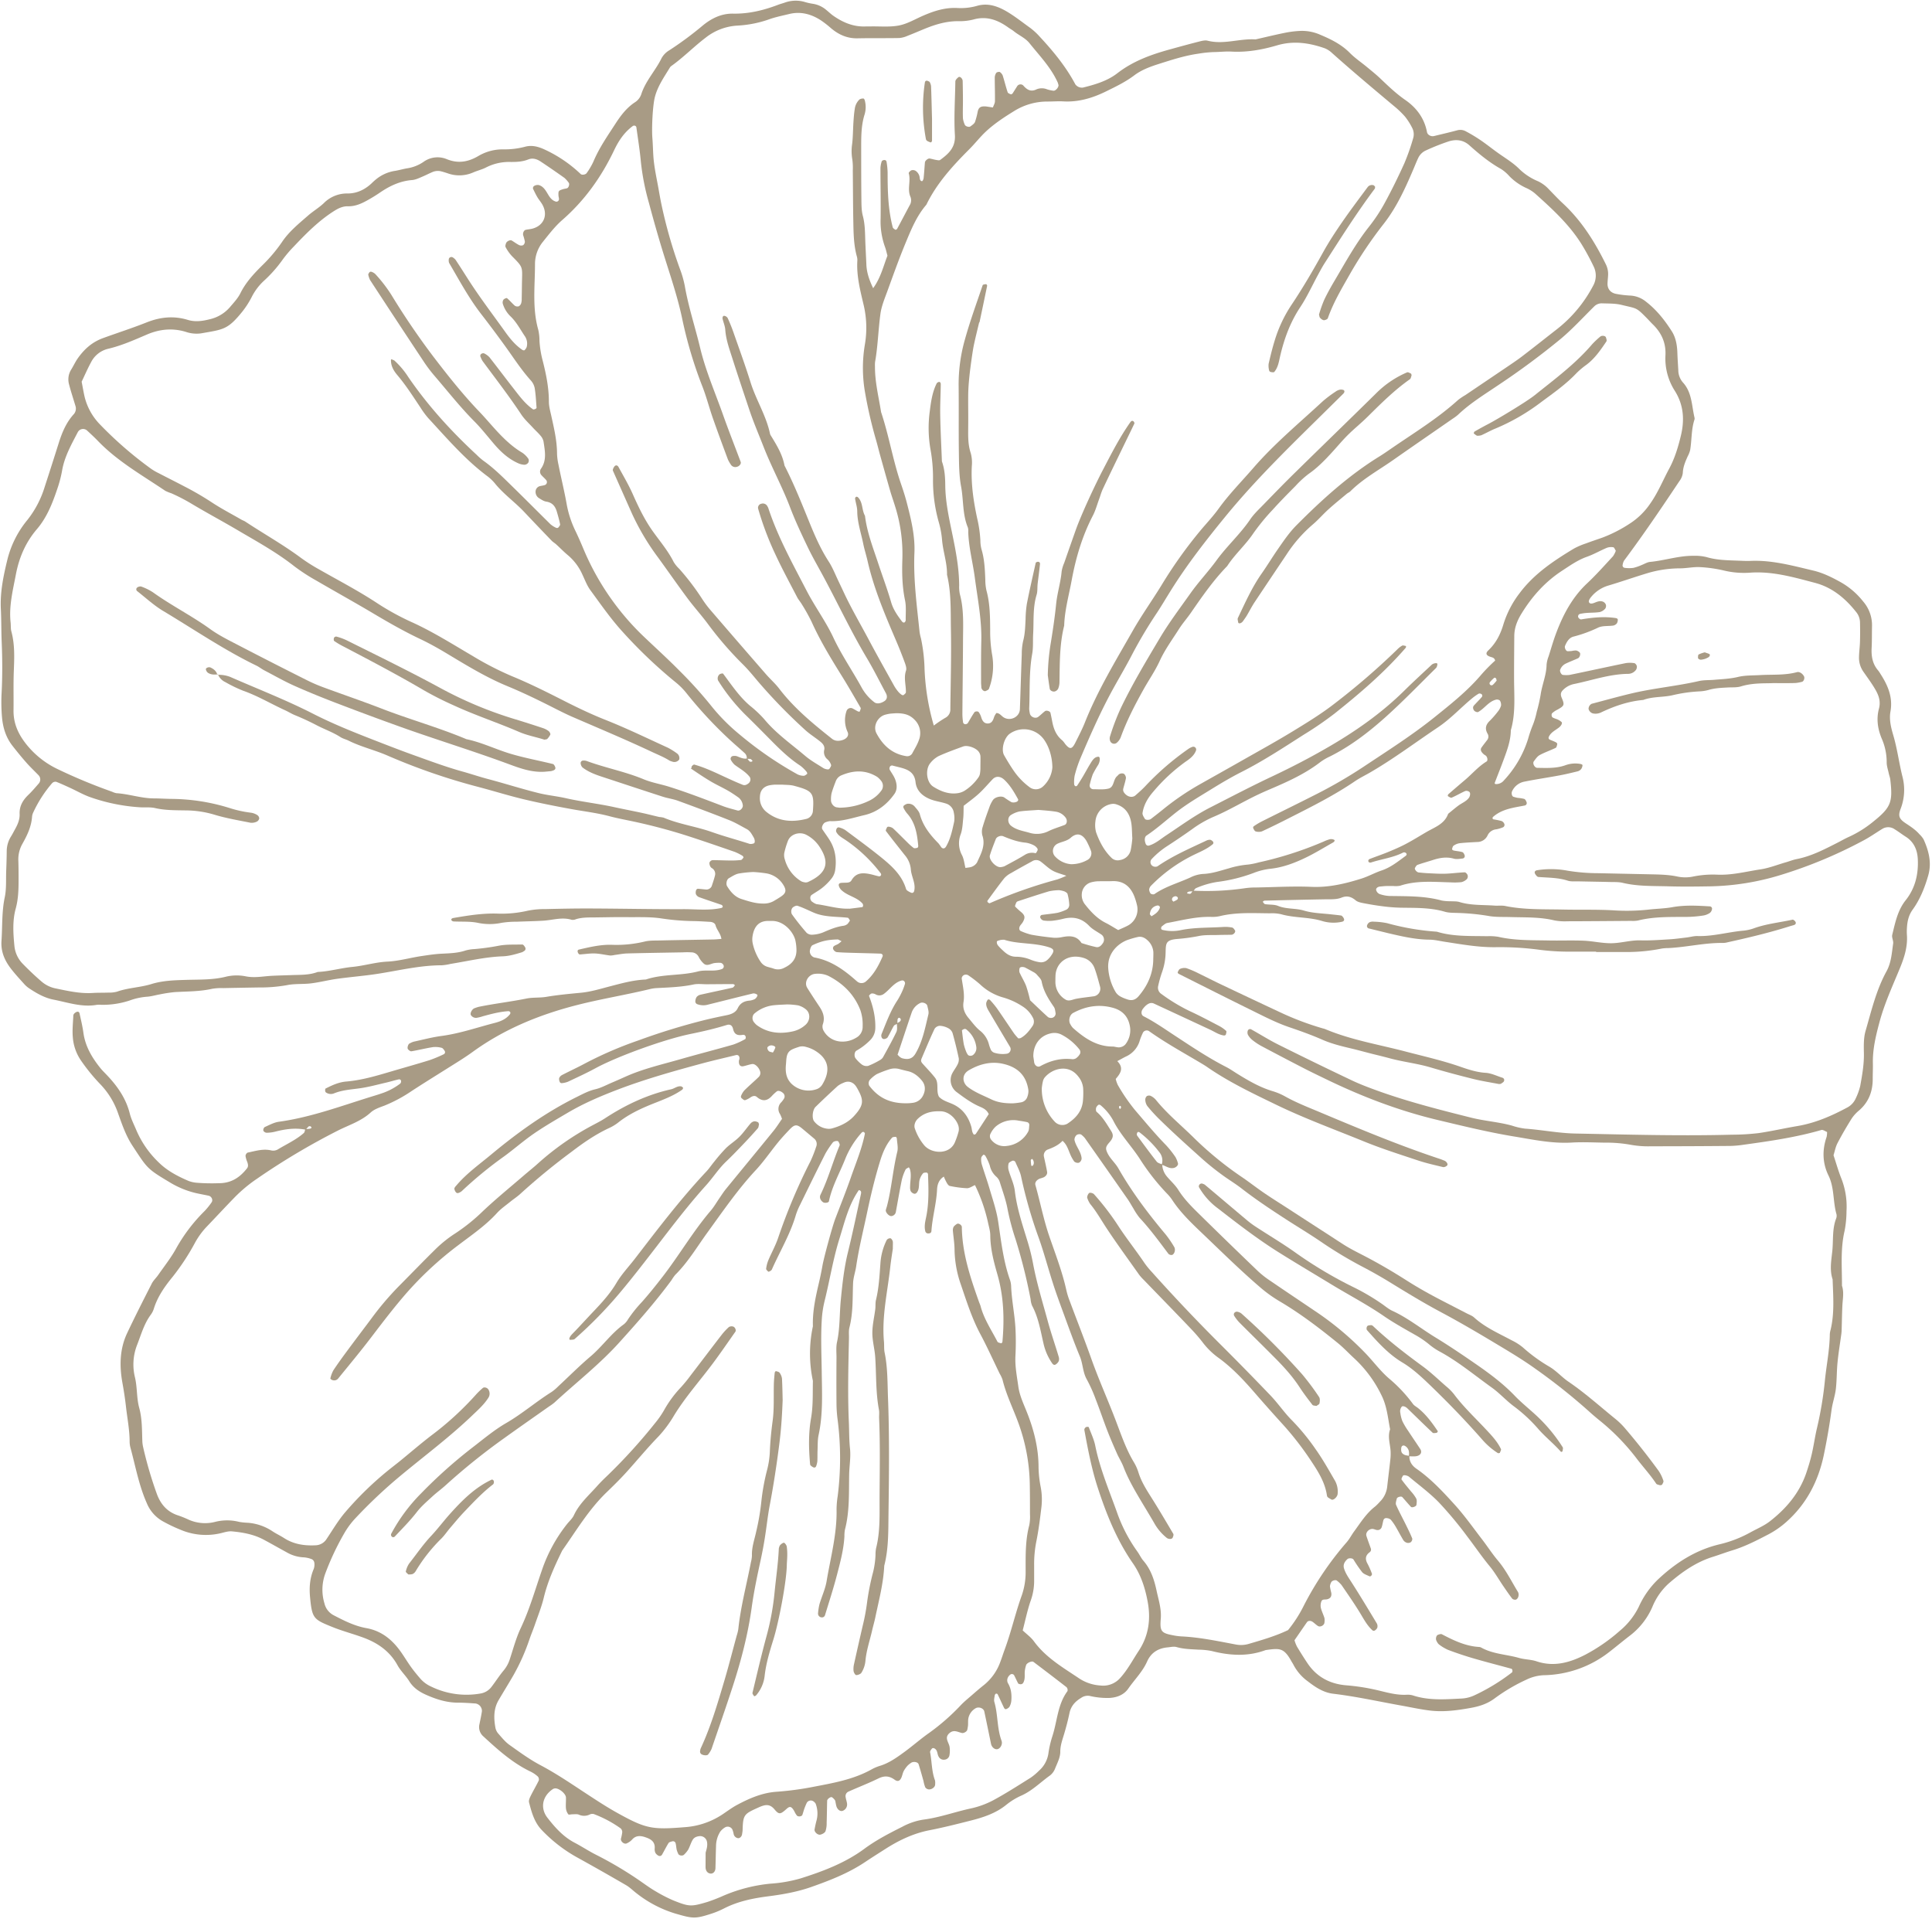 <?xml version="1.0" encoding="UTF-8" standalone="no"?><svg xmlns="http://www.w3.org/2000/svg" xmlns:xlink="http://www.w3.org/1999/xlink" data-name="Poppy Bouquet" fill="#a89b85" height="1224.3" preserveAspectRatio="xMidYMid meet" version="1" viewBox="21.7 16.0 1232.7 1224.3" width="1232.7" zoomAndPan="magnify"><g data-name="Icelandic Poppy 2" id="change1_1"><path d="M498.16,500.17a4.21,4.21,0,0,0-1.4-3.76c-3.11-2.85-6.34-5.57-9.44-8.43a271,271,0,0,1-27.72-29.86,44.64,44.64,0,0,0-6.91-6.9,307.19,307.19,0,0,1-33.62-32c-7.57-8.27-14-17.58-20.66-26.65-2.19-3-3.52-6.62-5.12-10a34.45,34.45,0,0,0-9.17-12.29c-2.53-2.08-4.81-4.47-7.24-6.68-1-1-2.28-1.68-3.25-2.69q-8.78-9.09-17.45-18.28c-5.79-6.14-12.73-11.07-18.17-17.57a29.72,29.72,0,0,0-4.95-4.95c-14.44-10.69-26-24.26-38.12-37.35a54.34,54.34,0,0,1-5-6.8c-4.69-7-9.2-14.12-14.68-20.59-2.08-2.46-3.88-5.27-4.09-8.77-.08-1.28-.05-1.63.87-1.15a7.33,7.33,0,0,1,1.24.52,52.62,52.62,0,0,1,9,10.69c12.53,18.26,27.35,34.52,43.58,49.54a41,41,0,0,0,4.22,3.71c6.94,4.89,12.86,10.93,18.9,16.82,8.05,7.87,16,15.89,24,23.79a15.18,15.18,0,0,0,3.51,2.2,1.47,1.47,0,0,0,1.35-.06c.55-.63,1.35-1.53,1.23-2.16-.54-2.74-1.32-5.44-2.11-8.13-1-3.36-2.81-5.73-6.66-6.32-1.74-.27-3.39-1.44-4.95-2.41a4.74,4.74,0,0,1-1.81-4.92,3.71,3.71,0,0,1,2.93-2.64c.92-.21,1.87-.3,2.76-.59a2,2,0,0,0,.89-3.28c-.91-1.06-2-2-2.91-3a3.33,3.33,0,0,1-.52-3.91c4.07-5.57,2.67-11.62,1.81-17.61a8.2,8.2,0,0,0-1.9-3.7c-1.48-1.8-3.26-3.36-4.84-5.08-2.53-2.77-5.39-5.34-7.44-8.43-7.77-11.74-16.38-22.85-24.73-34.15a14.22,14.22,0,0,1-1.22-2.51,1.53,1.53,0,0,1,.88-2.28,1.76,1.76,0,0,1,1.38-.07,11.9,11.9,0,0,1,3.31,2.39c5.21,6.63,10.25,13.38,15.43,20,3.74,4.79,7.33,9.74,12.41,13.28.29.2.95,0,1.37-.16s.92-.59.9-.87c-.32-4.16-.51-8.35-1.18-12.46a10.28,10.28,0,0,0-2.48-4.93c-6-6.65-10.8-14.14-16-21.36s-10.54-14.36-16-21.41c-7.75-10.08-13.71-21.26-20.12-32.17a4.93,4.93,0,0,1-.17-2.67,1.61,1.61,0,0,1,.92-1,1.75,1.75,0,0,1,1.37,0,6.52,6.52,0,0,1,2.05,1.73c2.59,3.91,5.1,7.87,7.62,11.83,7.55,11.86,16.09,23,24.26,34.45,3,4.17,6.31,8.16,10.65,11.09.36.24,1.14.43,1.33.25a4.92,4.92,0,0,0,1.46-2.11,8.39,8.39,0,0,0-1.11-6.75c-2.9-4.25-5.26-8.88-9-12.56a18.69,18.69,0,0,1-5.15-8.28,3.26,3.26,0,0,1,.42-2.54c.46-.61,2-1.26,2.26-1,1.78,1.48,3.26,3.31,5,4.82a3,3,0,0,0,2.54.37,3.45,3.45,0,0,0,1.53-2,8.8,8.8,0,0,0,.32-2.78c.08-3.28.11-6.57.16-9.85.19-10.77,1-9.92-6.42-17.42a26.87,26.87,0,0,1-4-5.68c-.36-.64,0-1.84.34-2.65.48-1.17,2.63-2.11,3.48-1.62,1.61.94,3.09,2.11,4.75,2.94a3.2,3.2,0,0,0,2.62.06,2.94,2.94,0,0,0,1.09-2.34,33.17,33.17,0,0,0-1.09-4c-.33-1.49.49-3.19,1.64-3.44,1.36-.3,2.78-.38,4.13-.72,7.33-1.86,10.23-8.63,6.53-15.3-.91-1.63-2.17-3.06-3.14-4.66s-1.78-3.28-2.61-5a1.64,1.64,0,0,1,.63-2.41,4.43,4.43,0,0,1,2.58-.51c2.45.55,3.94,2.46,5.18,4.45,1.48,2.37,2.67,5,5.53,6a1.64,1.64,0,0,0,2.33-1c.2-.84-.23-1.81-.27-2.73-.13-2.94,0-3.08,2.71-4,.89-.29,1.84-.37,2.73-.64,1.11-.33,1.8-2.72,1.1-3.53a18.16,18.16,0,0,0-2.78-3.12c-5-3.53-10-7-15.06-10.36-2.4-1.6-5.08-2.52-8-1.36-4,1.6-8.31,1.65-12.49,1.58A32.18,32.18,0,0,0,331.51,123c-2.52,1.22-5.28,1.9-7.84,3a21.92,21.92,0,0,1-16.46.53c-1.33-.44-2.68-.87-4-1.2a8.67,8.67,0,0,0-5.51.41c-2.16.91-4.23,2-6.4,2.92s-4.36,2-6.61,2.21c-7.77.6-14.41,3.78-20.69,8.08-2.32,1.59-4.72,3.06-7.17,4.45-4.09,2.32-8.26,4.34-13.21,4.21-3.36-.08-6.31,1.42-9.14,3.25C224.9,157,217,165,209.24,173.19a76,76,0,0,0-7.28,8.57,84.26,84.26,0,0,1-12.11,13.62,36.3,36.3,0,0,0-7.54,10.1,56.46,56.46,0,0,1-6.07,9.42c-9.3,11.5-12,11.28-26.36,13.8a21.16,21.16,0,0,1-9.7-1c-8.38-2.52-16.56-1.76-24.68,1.71s-16.27,7.13-25,9.16a16.47,16.47,0,0,0-10.71,8.56c-2.23,4.1-4.07,8.41-6,12.4.73,3.65,1.24,6.89,2,10.06a38.35,38.35,0,0,0,9.5,17,242.69,242.69,0,0,0,32.89,28.55,36.49,36.49,0,0,0,4.86,2.8c5.41,2.81,10.87,5.54,16.26,8.37a190.13,190.13,0,0,1,17,9.85c6.23,4.16,12.92,7.62,19.42,11.37.81.46,1.73.75,2.51,1.26,11.72,7.76,24,14.62,35.31,23a113.14,113.14,0,0,0,11.84,7.53c12.62,7.19,25.51,13.88,37.65,21.94a165.5,165.5,0,0,0,22.23,12.05c13.25,6.11,25.53,13.88,38.06,21.22a198,198,0,0,0,25,12.87c12.19,5,23.87,10.95,35.56,16.89,8,4,16,7.78,24.3,11.06,13.51,5.36,26.57,11.71,39.77,17.74a46.68,46.68,0,0,1,5.92,3.74,3.72,3.72,0,0,1,1.19,3.77,3.84,3.84,0,0,1-3.57,1.53,12.4,12.4,0,0,1-2.64-.88c-3.58-2.27-7.5-3.8-11.32-5.6-17-8-34.27-15.19-51.47-22.66C381,470.72,376,468.1,371,465.59c-8.39-4.19-16.84-8.23-25.52-11.81-13.48-5.56-25.9-13.16-38.36-20.65-5.62-3.38-11.36-6.62-17.28-9.42-10.19-4.83-19.95-10.38-29.63-16.14-12.08-7.19-24.4-14-36.54-21.08a122.76,122.76,0,0,1-14.15-9.18c-11.46-9.06-24.23-16-36.74-23.38-9.7-5.7-19.64-11-29.28-16.79A117.63,117.63,0,0,0,131,330.7a25.76,25.76,0,0,1-3.89-1.59c-14.73-9.95-30.34-18.73-42.84-31.7-2.27-2.36-4.69-4.59-7.1-6.82a3.82,3.82,0,0,0-5.89,1.24c-4.11,7.9-8.51,15.64-10,24.63A79.26,79.26,0,0,1,58,328.65c-3,8.92-6.6,17.76-12.74,24.93-7.28,8.51-11.38,18.2-13.43,28.95-1.93,10.11-4.5,20.16-3.36,30.61.2,1.86,0,3.82.45,5.6,2.27,8.29,1.93,16.68,1.6,25.14s-.09,16.89-.19,25.33c-.1,7.86,2.68,14.47,7.44,20.71A56.69,56.69,0,0,0,58.3,506.61a348.53,348.53,0,0,0,35,14.54,10.45,10.45,0,0,0,2.66.9c8,.5,15.61,3.23,23.63,3.32,3.76,0,7.51.27,11.26.32a127.56,127.56,0,0,1,37.35,5.83,73.76,73.76,0,0,0,13.72,3,10.22,10.22,0,0,1,3.88,1.45,2.84,2.84,0,0,1,1.31,2.15,2.94,2.94,0,0,1-1.57,2.09,7.42,7.42,0,0,1-4,.7c-7.79-1.57-15.69-2.89-23.28-5.21a64.65,64.65,0,0,0-18-2.66c-6.56-.12-13.1,0-19.6-1.49-3.14-.72-6.54-.29-9.81-.51a117.88,117.88,0,0,1-31.55-6.44c-4.4-1.55-8.5-3.93-12.75-5.89-3-1.37-6-2.77-9-3.93a3,3,0,0,0-2.54.81,79.31,79.31,0,0,0-12.13,18.83,7.75,7.75,0,0,0-.73,2.7c-.45,6.26-3.07,11.76-6.08,17.1A20.06,20.06,0,0,0,33.4,565c.14,4.22.16,8.44.15,12.67,0,6.08-.18,12-1.84,18.08-2.12,7.71-1.58,15.85-.81,23.8a18.81,18.81,0,0,0,5.26,11.3c3.91,4,8,7.91,12.28,11.56a19.48,19.48,0,0,0,8.81,4.21c7.8,1.61,15.57,3.41,23.65,2.89,3.27-.21,6.57-.1,9.85-.23a19,19,0,0,0,5.57-.59c7.13-2.54,14.79-2.64,22-4.87s14.74-2.44,22.24-2.66c8.42-.25,16.84.07,25.18-2a29.39,29.39,0,0,1,12.59-.29c5.72,1.18,11.15,0,16.71-.3,4.21-.22,8.44-.3,12.66-.46,5.61-.22,11.29.07,16.68-2,7.52-.33,14.77-2.51,22.22-3.23s14.64-3,22.21-3.37,14.73-2.52,22.15-3.59c4.17-.61,8.31-1.26,12.53-1.46,5.14-.26,10.3-.37,15.29-2.06a25.33,25.33,0,0,1,5.53-.88,147.18,147.18,0,0,0,15.3-2.09c5-1,10.24-.73,15.38-.83.6,0,1.37,1.07,1.78,1.8a1.66,1.66,0,0,1-.77,2.4,5.46,5.46,0,0,1-1.17.71c-4,1.22-8.06,2.46-12.34,2.62-11.28.41-22.24,3.06-33.32,4.84a34.14,34.14,0,0,1-5.54.88c-13.22,0-26,3-38.95,5.12-9.22,1.55-18.59,2.22-27.87,3.51-5.55.77-11,2.2-16.58,2.9-5.1.64-10.4.11-15.4,1.14A97.54,97.54,0,0,1,186.61,646c-7.51.13-15,.25-22.52.41a35.47,35.47,0,0,0-7,.43c-7.85,1.78-15.84,1.66-23.79,2.11a88.94,88.94,0,0,0-9.69,1.48c-2.77.47-5.51,1.34-8.29,1.49a41.18,41.18,0,0,0-10.94,2.41,54.7,54.7,0,0,1-18,2.74,15.59,15.59,0,0,0-2.82,0c-9.56,1.72-18.58-1.52-27.7-3.3-5.47-1.06-10.54-3.86-15.24-7a16.73,16.73,0,0,1-3.23-2.69c-3.13-3.49-6.36-6.93-9.16-10.67-3.71-5-6-10.4-5.59-17,.65-9.33.13-18.7,2.1-28,1.14-5.43.7-11.21.92-16.83.16-4.21.3-8.43.33-12.65a17.8,17.8,0,0,1,2.76-9.31c1-1.61,1.83-3.28,2.74-4.92,1.6-2.92,2.88-6,2.73-9.35-.22-5.13,2.13-8.93,5.67-12.33,2.36-2.26,4.47-4.79,6.63-7.25a3.93,3.93,0,0,0-.16-5.11c-2.61-2.7-5.35-5.27-7.83-8.09-3.1-3.51-6.05-7.14-8.93-10.83-4.17-5.35-6.07-11.64-6.63-18.25a112.36,112.36,0,0,1-.24-15.46c.56-10.79.5-21.57.05-32.36-.29-7-.19-14.08-.54-21.1-.55-10.93,1.72-21.54,4.27-31.94a64,64,0,0,1,12.68-24.92,64,64,0,0,0,11-21q4.56-14,9-28.11c2.15-6.75,4.8-13.19,9.73-18.51a5.47,5.47,0,0,0,.85-5.33c-1.33-4.5-2.83-8.95-4-13.49a11.79,11.79,0,0,1,1.35-9.48c1.49-2.38,2.65-5,4.28-7.28,4.14-5.78,9-10.25,16.15-12.84,9.24-3.36,18.62-6.36,27.76-10,8.6-3.41,17.21-4.32,26.14-1.6,4.63,1.41,9.14.85,13.83-.33a24.05,24.05,0,0,0,13.07-7.71c2.42-2.86,5.11-5.66,6.75-9,3.43-6.88,8.48-12.31,13.82-17.61a97.59,97.59,0,0,0,12.7-15c4.45-6.67,10.75-11.75,16.77-17,3.18-2.76,6.89-4.94,9.93-7.83a20.76,20.76,0,0,1,15.17-6.15c5.9,0,10.91-2.42,15.21-6.38a37.88,37.88,0,0,1,3.14-2.82,25,25,0,0,1,11.42-5.15c2.77-.4,5.48-1.26,8.25-1.71a25.13,25.13,0,0,0,10.36-4.07,15.3,15.3,0,0,1,14.79-1.81c7.25,3,13.67,1.86,20.12-1.89a30.47,30.47,0,0,1,16.1-4.32,50.62,50.62,0,0,0,13.92-1.7c4.22-1.13,8.26-.1,12.26,1.75a84.67,84.67,0,0,1,23.14,15.69c.84.81,3.17.37,3.81-.59.52-.77,1.09-1.51,1.56-2.31a43.83,43.83,0,0,0,2.71-4.93c3.63-8.73,9-16.4,14.11-24.28,3.35-5.17,7-10,12.13-13.47a9.94,9.94,0,0,0,4.34-5.31C433.57,67.61,440,61,443.87,53a13.54,13.54,0,0,1,4.9-4.93,217.83,217.83,0,0,0,21.45-15.9c5.57-4.54,11.85-7.61,19.28-7.47,10,.18,19.49-2.13,28.75-5.68,1.31-.5,2.69-.84,4-1.3a20.68,20.68,0,0,1,12.45-.6,37.35,37.35,0,0,0,5.47,1.27A17.13,17.13,0,0,1,549,22.44c1.47,1.17,2.81,2.51,4.34,3.58,6.3,4.41,13.12,7.26,21,6.84.94,0,1.88,0,2.82,0,6.09-.13,12.34.54,18.23-.63,5.39-1.07,10.39-4.13,15.55-6.33,6.95-3,14-5.23,21.75-4.79a37.53,37.53,0,0,0,12.51-1.41c7.32-2.08,13.92.58,20,4.33C670,27,674.4,30.49,679,33.78a42.46,42.46,0,0,1,6.16,5.69c8.65,9.31,16.65,19.05,22.65,30.33a5.17,5.17,0,0,0,4.92,2.06c7.77-1.92,15.57-4.24,21.89-9.14,9.91-7.67,21.21-11.79,33-15.06,6.32-1.75,12.64-3.49,19-5.11,1.8-.45,3.85-1,5.53-.6,10.33,2.67,20.42-1.47,30.64-.81,6.39-1.45,12.75-3,19.16-4.29a62.65,62.65,0,0,1,9.75-1.14,28.58,28.58,0,0,1,12.31,2.44c7,2.92,13.59,6.18,19,11.66,3.28,3.31,7.22,5.95,10.83,8.94,2.89,2.39,5.83,4.73,8.54,7.31,5.09,4.85,10.1,9.67,15.95,13.72,7.08,4.89,12.19,11.61,13.84,20.46.35,1.88,2.62,3,4.43,2.57,5-1.21,10-2.37,15-3.71a7.22,7.22,0,0,1,5.43.72,100.21,100.21,0,0,1,9.58,5.78c3.85,2.64,7.49,5.6,11.32,8.29,4.59,3.24,9.43,6.13,13.41,10.18a38.1,38.1,0,0,0,11.75,7.6,22.42,22.42,0,0,1,6.76,5c2.94,3,5.83,6.12,8.93,9,11.91,11,20.36,24.44,27.46,38.83a14,14,0,0,1,1.51,6.79c-.07,1.87-.33,3.74-.38,5.61-.08,3.59,2.06,6.07,5.83,6.66a64.19,64.19,0,0,0,8.38,1,17.21,17.21,0,0,1,10.34,3.91c6.77,5.22,12,11.87,16.53,19,2.48,3.95,3.32,8.72,3.48,13.5.12,3.75.39,7.49.6,11.24a12,12,0,0,0,2.9,7.75c5.85,6.35,5.61,14.68,7.41,22.35a2.66,2.66,0,0,1,0,1.4c-2.07,6.32-1.67,13-2.75,19.43a16.69,16.69,0,0,1-1.53,3.92c-1.54,3.43-3,6.8-3.16,10.71a10.78,10.78,0,0,1-2.12,5.11c-11.44,17.15-23,34.25-35.33,50.75a7.12,7.12,0,0,0-.89,2.58,1.55,1.55,0,0,0,1.35,2.08,20.41,20.41,0,0,0,5.52,0,31.61,31.61,0,0,0,5.29-1.84c1.76-.66,3.46-1.78,5.26-1.95,9.32-.88,18.34-4,27.78-3.9a30.58,30.58,0,0,1,8.35.84c6.4,1.9,12.94,2,19.51,2.24,2.81.09,5.63.29,8.44.17,13.78-.61,26.93,3.07,40.11,6.18,6.36,1.5,12.31,4.5,18.06,7.74a48.76,48.76,0,0,1,13.72,11.94,23.09,23.09,0,0,1,5.68,15.51c-.11,4.69,0,9.39-.24,14.07-.29,5.35.53,10.28,4.15,14.47a20.76,20.76,0,0,1,1.57,2.34c4.67,7.25,7.9,14.81,6.29,23.81-.93,5.16.32,10.16,1.8,15.2,2.51,8.51,3.62,17.37,5.75,26a33.61,33.61,0,0,1-1,20.76c-1.84,4.67-1.06,6.59,3.2,9.41,3.15,2.08,6.27,4.12,8.76,7a15.23,15.23,0,0,1,2.64,3.26c3.33,7.41,5.29,15,2.9,23.17-2.24,7.72-5.19,15.13-9.89,21.63-2.65,3.69-3.43,7.61-3.67,11.86a35,35,0,0,0,0,4.22c.56,7.7-1.75,14.72-4.65,21.72-4.65,11.24-9.73,22.3-12.89,34.13-2.31,8.63-4.38,17.22-4.17,26.23.07,3.28-.11,6.56-.1,9.85,0,7.92-2.52,14.68-8.58,20a24.39,24.39,0,0,0-4.76,5.14c-3.23,5.16-6.32,10.42-9.13,15.82-1.27,2.43-1.76,5.28-2.54,7.74,1.75,5.25,3.13,10.23,5.06,15a49,49,0,0,1,3.22,20.65,67.5,67.5,0,0,1-1.22,12.59c-2.74,11.61-1.62,23.34-1.67,35,1.38,4.14.49,8.32.27,12.5-.26,5.15-.31,10.31-.47,15.47a26.36,26.36,0,0,1-.21,2.81c-.81,6-1.82,12-2.42,18.07-.56,5.59-.43,11.26-1.06,16.85-.53,4.62-2.16,9-2.79,13.73-1.31,9.73-3,19.43-5,29-3.53,16.45-11,30.83-23.72,42.18a57.11,57.11,0,0,1-11.5,8c-7.48,3.9-15,7.79-23.1,10.24-4,1.22-8,2.73-12,4-11,3.36-20.15,9.81-28.68,17.23a41.13,41.13,0,0,0-10.34,14.93,46.12,46.12,0,0,1-14.63,18.49c-4.43,3.42-8.72,7-13.18,10.45a69.72,69.72,0,0,1-41.61,14.54,28.18,28.18,0,0,0-10.81,2.79,114,114,0,0,0-20.55,12.14c-4.7,3.43-9.71,5-15.44,6-8.38,1.49-16.7,2.62-25.14,1.67-6-.68-12-2-18-3.09-14.74-2.63-29.36-5.91-44.25-7.69-6.27-.75-11.42-4.2-16.23-7.94a30.38,30.38,0,0,1-9.13-10.57c-.41-.84-1-1.61-1.42-2.43-4.77-8.52-7.47-8.12-16.28-6.92-11.45,4.29-23,3.53-34.56.58a46.7,46.7,0,0,0-8.39-.84c-4.67-.3-9.35-.33-13.94-1.66-1.69-.48-3.69,0-5.54.19-6.1.52-10.69,3.32-13.22,9-2.89,6.54-8,11.51-12,17.28-2.78,4-7.22,5.76-12.22,6a49,49,0,0,1-12.55-1.32,7.31,7.31,0,0,0-5.34,1.27c-3.77,2.25-6.5,5.2-7.44,9.72s-2.15,9.12-3.49,13.6c-1.09,3.6-2.37,7.12-2.37,10.94s-1.88,7.25-3.27,10.7a10.32,10.32,0,0,1-3.2,4.47c-6.1,4.33-11.37,9.8-18.38,12.91a43.42,43.42,0,0,0-9.57,5.86c-6.77,5.49-14.73,8.07-22.93,10.14-8.62,2.18-17.26,4.37-26,6.08-10.32,2-19.55,6.39-28.3,12-4.35,2.77-8.71,5.53-13,8.39-10.61,7.08-22.35,11.65-34.29,15.86-8.89,3.13-18.13,4.74-27.4,5.93-9.84,1.27-19.36,3.2-28.25,7.76a56.29,56.29,0,0,1-7.78,3.25c-10.72,3.51-12.16,3.2-23.24,0a75.25,75.25,0,0,1-24.77-12.94c-2.24-1.7-4.25-3.77-6.66-5.17q-15.78-9.18-31.75-18a94.05,94.05,0,0,1-22.05-17.18c-4.75-4.93-6.48-11.32-8.12-17.68-.3-1.18.4-2.79,1-4,1.66-3.36,3.59-6.57,5.21-9.94a2.79,2.79,0,0,0-.62-2.54,19.85,19.85,0,0,0-4.59-3.11c-11.59-5.54-20.95-14-30.28-22.6a7.83,7.83,0,0,1-2.35-7.7c.55-2.75,1.17-5.48,1.57-8.25a4.82,4.82,0,0,0-4.09-4.92c-3.73-.25-7.47-.53-11.21-.53-7.21,0-13.84-2.13-20.31-5-4.36-1.94-8.14-4.45-10.77-8.68-2.21-3.56-5.46-6.51-7.46-10.16-4.79-8.73-12.22-14-21.21-17.43-6.58-2.48-13.44-4.23-20-6.85-12.39-5-13.31-5.41-14.62-19.27-.58-6.19-.11-12.15,2.36-17.93a8.36,8.36,0,0,0,.37-4,3,3,0,0,0-1.48-2.15,17,17,0,0,0-5.36-1.24,23.51,23.51,0,0,1-10.69-3.15c-4.94-2.7-9.82-5.49-14.78-8.14-6.31-3.37-13.22-4.63-20.22-5.28-2.24-.21-4.62.53-6.88,1.1a41.21,41.21,0,0,1-26.16-2.22,97.08,97.08,0,0,1-11.4-5.48,23.41,23.41,0,0,1-9.92-11.41c-5-11.24-7.15-23.24-10.32-35a15.53,15.53,0,0,1-.63-4.16c0-7.54-1.49-14.9-2.33-22.35-.57-5.12-1.35-10.16-2.27-15.23-1.93-10.74-1.79-21.56,3-31.7,5-10.58,10.32-21.05,15.65-31.49,1-2.05,2.83-3.71,4.17-5.62,3.75-5.39,7.86-10.58,11.08-16.26a106.09,106.09,0,0,1,18.58-24.6,45.32,45.32,0,0,0,4.38-5.44c1.13-1.49.06-3.88-1.88-4.3-2.75-.59-5.52-1.07-8.26-1.7a57.75,57.75,0,0,1-16.8-7c-14.31-8.56-14-8.72-23.55-23.24-4.21-6.43-6.58-13.49-9.09-20.47a50.39,50.39,0,0,0-11.62-18.94,120.43,120.43,0,0,1-12.36-15.27,30.13,30.13,0,0,1-4.95-14.5c-.42-4.62.15-9.34.33-14a2.35,2.35,0,0,1,.69-1.2,4.41,4.41,0,0,1,1-.74c1.07-.61,2-.39,2.27.76.9,4.09,1.89,8.18,2.46,12.32,1.19,8.7,5.46,15.86,10.8,22.52,1.17,1.46,2.52,2.78,3.82,4.13,6.91,7.19,12.52,15.09,15,25,.91,3.6,2.69,7,4.13,10.46a62.29,62.29,0,0,0,14.31,20.64c5.48,5.4,12.07,8.82,19,11.8a19.37,19.37,0,0,0,5.47,1.19,121.59,121.59,0,0,0,14,.26c7.81,0,13.31-3.66,17.85-9.45,1-1.27.65-2.62.21-4a16.68,16.68,0,0,1-1.15-3.92,2.63,2.63,0,0,1,1.34-2.14c5-1,9.92-2.66,15.17-1.37a5.89,5.89,0,0,0,4.05-.63c5.59-3.4,11.64-6.1,16.6-10.46.6-.52.67-1.66,1-2.51.9-.08,1.8-.12,2.68-.25,1.4-.22,1.64-.83.61-1.54a1.36,1.36,0,0,0-1.27.16,17.09,17.09,0,0,0-1.72,2c-6.6-1.35-13.05-.42-19.47,1.22a23.87,23.87,0,0,1-5.52.72,2.66,2.66,0,0,1-2.1-1.33,2.52,2.52,0,0,1,.86-2.3c3-1.31,6-3,9.15-3.41,20.11-2.78,39-9.82,58.24-15.79,2.24-.7,4.49-1.34,6.7-2.12a40.44,40.44,0,0,0,12.41-6.44,1.89,1.89,0,0,0,.52-1.21c.1-1-.52-1.68-1.58-1.44-2.74.62-5.42,1.46-8.16,2.09-5.47,1.26-10.91,2.77-16.46,3.56s-11.15,1.07-16.47,3.21a5.37,5.37,0,0,1-5.36-.62,1.64,1.64,0,0,1-.41-1.11c0-.44,0-1.16.26-1.29,4.16-2.12,8.41-4.08,13.16-4.48,9.88-.83,19.31-3.65,28.75-6.44,8.08-2.39,16.2-4.64,24.24-7.14a80,80,0,0,0,9.06-3.74,1.5,1.5,0,0,0,.76-2.28c-.5-.74-1.14-1.73-1.87-1.9a15.26,15.26,0,0,0-5.52-.47c-4.62.73-9.17,1.87-13.78,2.67-.65.11-1.63-.64-2.17-1.25-.74-.84.05-3.33.94-3.72a15.31,15.31,0,0,1,2.53-1.13c5.95-1.29,11.87-2.88,17.88-3.68,11.67-1.55,22.74-5.43,34.05-8.34,3.55-.92,7.15-2.36,9.58-5.49a1.48,1.48,0,0,0,.29-1.21,1.52,1.52,0,0,0-1.11-.79c-5.61.34-11,1.77-16.41,3.26a22.56,22.56,0,0,1-4.06,1,3.82,3.82,0,0,1-3.55-1.69c-.78-1.16.68-3.94,2.36-4.48a25.73,25.73,0,0,1,2.66-.86c10.09-2.07,20.33-3.23,30.43-5.28,4.1-.83,8.46-.37,12.6-1.07,7.41-1.26,14.85-1.92,22.31-2.64,6-.59,11.93-2.38,17.81-3.93,7.72-2,15.39-4.19,23.43-4.49,10.78-3.66,22.33-2.29,33.25-5.15,5-1.31,10.32.34,15.28-1.54a1.8,1.8,0,0,0,1.09-2.26,2.2,2.2,0,0,0-.71-1.06,2.15,2.15,0,0,0-1.17-.63,21.37,21.37,0,0,0-4.16.17c-2.22.39-4.49,2.15-6.63.33a14.61,14.61,0,0,1-3.31-4.42,5.17,5.17,0,0,0-4.53-2.77,50,50,0,0,0-5.61,0c-11.73.21-23.46.38-35.18.69-2.8.07-5.58.63-8.36,1a12.09,12.09,0,0,1-2.77.32c-3.25-.38-6.47-1.18-9.72-1.3s-6.44.45-9.67.63c-.34,0-.82-.51-1-.89-.58-1-.45-2,.43-2.21,6.83-1.58,13.64-3.22,20.75-3.07a76.73,76.73,0,0,0,21-2c3.11-.81,6.51-.68,9.78-.75,11.26-.26,22.52-.41,33.78-.63,1.85,0,3.69-.23,5.66-.36-.5-3.52-3-5.76-3.78-8.79-.32-1.22-1.86-2-3.37-2.1-3.28-.17-6.55-.41-9.83-.48A151.2,151.2,0,0,1,444,602c-7.35-1.16-15-.78-22.46-.87-7-.08-14.08.12-21.11.19-3.76,0-7.52,0-11.17,1.1a5.21,5.21,0,0,1-2.74.43c-6.11-1.91-12.06.16-18.07.54-5.62.36-11.25.41-16.88.66a61.42,61.42,0,0,0-9.81.7,36.67,36.67,0,0,1-15.26,0c-5-1-10.27-.61-15.42-.87a2,2,0,0,1-1.21-.63c-.51-.55-.13-1.37,1.07-1.57,9.24-1.58,18.44-3.09,27.93-2.81a73.56,73.56,0,0,0,19.55-1.84A53.38,53.38,0,0,1,369.58,596c9.85-.24,19.7-.44,29.55-.39,19.7.08,39.41.52,59.11.43,7.92,0,15.91,1,23.77-.78.34-.07.87-.54.84-.78a1.54,1.54,0,0,0-.71-1.15c-4.83-1.68-9.71-3.24-14.52-5a3.79,3.79,0,0,1-1.93-1.93,4.38,4.38,0,0,1,.19-2.53,1.44,1.44,0,0,1,1-.85c1.85.1,3.7.37,5.55.51a3.76,3.76,0,0,0,3.34-2.1c.74-2.22,1.52-4.44,2.08-6.7a4.2,4.2,0,0,0-1.89-4.84,2.56,2.56,0,0,1-1-1,4.56,4.56,0,0,1-.61-2.53,2.65,2.65,0,0,1,1.88-1.59c3.74,0,7.47.2,11.21.23a56.05,56.05,0,0,0,7-.32c.61-.07,1.2-1,1.63-1.57.11-.16-.31-.93-.65-1.12a31.85,31.85,0,0,0-5-2.52c-10.63-3.67-21.25-7.36-32-10.79a362.87,362.87,0,0,0-36.73-9.43c-3.67-.76-7.31-1.49-10.94-2.46-8.14-2.18-16.53-3.14-24.8-4.65-10.11-1.85-20.2-3.85-30.19-6.23-9.56-2.29-19-5.24-28.47-7.74A398,398,0,0,1,269,498.08c-8.14-3.56-16.9-5.56-24.89-9.55-1.67-.83-3.59-1.24-5.14-2.24-4.76-3.07-10.1-4.93-15.06-7.5-4.58-2.39-9.2-4.55-14-6.5-2.16-.88-4.15-2.16-6.28-3.13-9-4.09-17.42-9.18-26.77-12.47a88.38,88.38,0,0,1-11.39-5.51,9.16,9.16,0,0,1-4.73-5l-.32.37a20.12,20.12,0,0,1,8.26,1.36c17.58,7.7,35.49,14.64,52.62,23.38,12.51,6.39,25.54,11.63,38.63,16.72,8.72,3.39,17.44,6.8,26.26,9.95,10.12,3.63,20.23,7.4,30.58,10.27,5.4,1.5,10.71,3.32,16.14,4.75,10.84,2.87,21.55,6.3,32.43,9,5.88,1.46,12,2,17.91,3.38,10,2.23,20.27,3.38,30.32,5.58,5.94,1.31,11.92,2.43,17.86,3.72,3.65.79,7.27,1.74,10.91,2.58a17.42,17.42,0,0,1,2.77.42c10,4.23,20.79,5.63,30.91,9.22,8,2.82,16.08,4.94,24.08,7.54a5.13,5.13,0,0,0,2.54-.35c.88-.23.82-2.28-.05-3.77-1.19-2-2.22-4.17-4.42-5.33-3.73-2-7.35-4.2-11.24-5.74-10.88-4.31-21.85-8.4-32.84-12.41-3.06-1.11-6.37-1.51-9.47-2.52-12.92-4.17-25.81-8.46-38.71-12.7-4.46-1.46-8.84-3.11-12.58-6a4.32,4.32,0,0,1-1.12-2.36,1.62,1.62,0,0,1,1.42-2,6,6,0,0,1,2.73.39c11.86,4.33,24.35,6.69,36.06,11.56,5.15,2.14,10.79,3.05,16.14,4.73,11.62,3.64,23,8.06,34.35,12.36,3,1.16,6.24,1.93,9.38,2.82,1.62.46,3.68-1.72,3.33-3.46a7.26,7.26,0,0,0-2.67-4.78c-2.29-1.61-4.62-3.2-7.06-4.58-3.66-2.07-7.52-3.82-11.14-6-4-2.39-7.86-5-11.74-7.63-1.56-1-.09.5-.06-1.36,0-.53,1.29-1.62,1.73-1.49,7.2,2,13.91,5.34,20.7,8.45,3.4,1.56,6.8,3.11,10.28,4.48,1.36.54,2.71-.16,3.81-1.12a3.14,3.14,0,0,0,.69-3.76c-2.6-3.46-6.4-5.41-9.75-7.93a11.8,11.8,0,0,1-2.44-3.23,1.67,1.67,0,0,1,.06-1.36,1.7,1.7,0,0,1,1-.92,5.78,5.78,0,0,1,2.68,0c2.19.78,4.27,2,6.73,1.46a17,17,0,0,0,1.48,1.88A1.54,1.54,0,0,0,501,502c.32,0,.62-.32.93-.5-.46-.44-.85-1.1-1.39-1.26A9.24,9.24,0,0,0,498.16,500.17ZM594,668.83c.75-.48,1.74-.8,2.18-1.48a1.24,1.24,0,0,0-1-2c-.22,0-.73.65-.79,1.05a21.1,21.1,0,0,0-.1,2.76c-.78.43-1.89.67-2.29,1.34-1.44,2.4-2.54,5-4,7.4a3.21,3.21,0,0,1-2.38,1c-1.25,0-2-1.78-1.43-3.2,3-7.36,5.7-14.84,10.13-21.54a48.29,48.29,0,0,0,3.25-6.22,37.4,37.4,0,0,0,1.44-3.92,1.87,1.87,0,0,0-.94-2.4,1.94,1.94,0,0,0-1.3,0c-4.76,1.39-7.31,5.69-11.05,8.42a4.75,4.75,0,0,1-5.25.42,4.49,4.49,0,0,0-2.58-.63c-.68.13-1.81,1.29-1.7,1.6,2.54,6.61,4.19,13.36,4,20.52a11.09,11.09,0,0,1-3.16,7.55,39.48,39.48,0,0,1-8.88,6.82c-1.4.83-1.62,3.71-.42,5.06a21,21,0,0,0,4,3.88,5.13,5.13,0,0,0,3.88.78,51.65,51.65,0,0,0,7.54-3.71,5.22,5.22,0,0,0,2-1.89c2.9-5.3,5.87-10.58,8.46-16C594.4,672.79,593.94,670.68,594,668.83ZM783.08,584.6c-.84.06-1.69.09-2.53.2a2.8,2.8,0,0,0-1.15.45c-.17.13-.17.51-.25.77.74.07,1.63.42,2.16.13s1-1.26,1.44-1.92a169.69,169.69,0,0,0,33.63-1.6,49.66,49.66,0,0,1,7-.42c11.72-.21,23.47-.9,35.17-.4,11,.47,21.39-2,31.68-5.23,4.46-1.39,8.61-3.75,13-5.22,5.93-2,10.58-5.84,15.47-9.4.3-.22.59-.93.46-1.18a1.71,1.71,0,0,0-2.46-.72c-6.35,3.16-13.43,4-20.08,6.16-1.06.35-1.86-.15-1.9-1a1.4,1.4,0,0,1,.72-1.12c3.92-1.52,7.9-2.87,11.78-4.46s7.77-3.26,11.49-5.22c4.55-2.4,8.92-5.15,13.38-7.74,5.21-3,11.29-5,13.6-11.48,2.18-1.76,4.31-3.59,6.56-5.26s5-2.62,6.71-5c.73-1,1.12-3.09.17-3.78a3,3,0,0,0-2.47-.52c-3,1.32-5.77,3-8.74,4.27-.58.25-1.65-.54-2.44-1a1.61,1.61,0,0,1,.29-1.15q5.28-4.6,10.64-9.13c4.63-3.91,8.56-8.64,13.82-11.82.88-.53.55-2.81-.52-3.69-.35-.29-.8-.48-1.15-.77-2-1.69-2.54-3.07-1.52-4.53s2.27-3,3.38-4.48a3.61,3.61,0,0,0,.6-3.93c-2.08-3.41-1.45-6.05,1.38-8.69a62,62,0,0,0,5.48-6.38,10.49,10.49,0,0,0,1.31-2.48,2.51,2.51,0,0,0,.26-1.36,5,5,0,0,0-.75-2.55,2.94,2.94,0,0,0-2.42-.59c-4.81,1.18-7.37,5.67-11.46,7.9-.54.29-1.84-.2-2.4-.74a3,3,0,0,1-.82-2.39c.17-.81,1-1.51,1.63-2.19,1.24-1.38,2.59-2.66,3.77-4.09a1.3,1.3,0,0,0-.59-2.26,1.7,1.7,0,0,0-1.31,0,32.21,32.21,0,0,0-3.41,2.35c-7.64,6.18-14.25,13.57-22.48,19.08-14.4,9.63-28.26,20.08-43.27,28.79-3.24,1.88-6.65,3.52-9.74,5.62-13.22,9-27.46,16.15-41.68,23.34-5.86,3-11.73,5.9-17.68,8.65a6.58,6.58,0,0,1-4,0c-.66-.17-1.14-1.32-1.56-2.11a1.24,1.24,0,0,1,.33-1.13,46.75,46.75,0,0,1,4.77-2.91c11.74-5.89,23.55-11.64,35.25-17.6A303,303,0,0,0,892,505c15.2-10.12,30.61-19.88,44.89-31.34,10.26-8.24,20.54-16.39,29.17-26.34a104.37,104.37,0,0,1,9.6-9.86c-.45-1.94-1.88-2-3.08-2.43-3.08-1-2.93-2.52-1.26-4.09,4.92-4.67,7.75-10.28,9.67-16.77a63.41,63.41,0,0,1,10.38-19.86c9.17-12.23,21.68-20.55,34.56-28.32a47.07,47.07,0,0,1,7.74-3.31c3.51-1.33,7.07-2.49,10.6-3.74a89.28,89.28,0,0,0,17.47-9,45.27,45.27,0,0,0,12.91-12.7c4.92-6.95,8.06-14.8,12.06-22.22,3.59-6.69,5.7-13.71,7.47-21.07,2.44-10.13,1.73-19.57-3.74-28.38a38.2,38.2,0,0,1-6.12-22.7c.46-8.12-2.53-14.62-8.25-20.11-1-1-1.93-2-2.92-3.06-7.71-7.86-6.62-6.68-16.82-9.17-4-1-8.38-.84-12.59-1a6.72,6.72,0,0,0-5,2.1c-7,6.91-13.68,14.24-21.2,20.55A487.5,487.5,0,0,1,978,261.49c-8.92,6.05-18.16,11.65-26,19.11a27.92,27.92,0,0,1-3.38,2.51c-12.71,8.82-25.46,17.58-38.13,26.46-9.21,6.44-19.16,11.88-27.22,19.9-.65.65-1.59,1-2.3,1.6-3.95,3.31-8,6.56-11.78,10-3.47,3.15-6.54,6.76-10.13,9.76a88.89,88.89,0,0,0-16.53,19q-10.2,15.17-20.33,30.37c-1.81,2.72-3.28,5.67-4.95,8.48-.72,1.21-1.58,2.33-2.37,3.49-1.06,1.58-3,2.07-3.19.79-.11-.89-.51-2-.18-2.66,4.63-9.72,9-19.59,15.23-28.45,3.51-5,6.65-10.22,10.12-15.23,3.74-5.38,7.39-10.83,12.06-15.52,16.24-16.33,33.22-31.74,52.92-43.9,2.79-1.72,5.48-3.62,8.19-5.48,14.29-9.8,29.12-18.87,42-30.55a41.65,41.65,0,0,1,4.66-3.13q12.83-8.66,25.64-17.32c3.49-2.37,7-4.69,10.38-7.25,7.45-5.69,14.78-11.53,22.18-17.29a85.36,85.36,0,0,0,23.28-27.85,13.19,13.19,0,0,0,.4-12.21c-2.22-4.65-4.66-9.21-7.33-13.61-7.9-13-19.05-23.13-30.23-33.16a23.9,23.9,0,0,0-6-3.63,35.89,35.89,0,0,1-10.25-7.3,25.58,25.58,0,0,0-5.31-4.59c-7.44-4.14-13.93-9.5-20.23-15.13-3.93-3.52-8.53-3.94-13.18-2.5a142.78,142.78,0,0,0-14.38,5.7,9.82,9.82,0,0,0-5,4.74c-1.21,2.53-2.22,5.16-3.33,7.74-5.17,12.09-10.64,24.07-18.79,34.46a266,266,0,0,0-21.86,32.6c-5.11,9-10.34,17.79-13.76,27.58-.22.63-1.44,1.13-2.26,1.27-1.1.18-3.06-1.53-3.1-2.37,0-.45-.37-1-.24-1.35a77.88,77.88,0,0,1,3.27-9.24c2-4.22,4.3-8.32,6.69-12.35,6.91-11.69,13.42-23.62,21.91-34.33a107,107,0,0,0,10.06-15.23c4.48-8.23,8.62-16.67,12.48-25.21a139.62,139.62,0,0,0,5.59-15.88,8.84,8.84,0,0,0-.65-6.86,40.59,40.59,0,0,0-4.51-7.07,58.65,58.65,0,0,0-7.11-6.8c-13.28-11.14-26.57-22.26-39.5-33.82a14.63,14.63,0,0,0-4.65-3c-9.9-3.45-19.84-4.94-30.31-1.86-9.43,2.78-19.12,4.54-29.11,4-3.72-.22-7.49.27-11.24.3a74.25,74.25,0,0,0-9.75,1c-8.88,1.23-17.3,4-25.78,6.69-5.43,1.73-10.77,3.76-15.22,7.11-5.69,4.3-12,7.31-18.28,10.39-8.52,4.17-17.43,6.83-27.09,6.28-3.27-.18-6.56.09-9.85.09a40,40,0,0,0-21.39,6c-6.37,3.93-12.63,8-18.18,13.18-3.77,3.55-6.9,7.6-10.52,11.23-10.63,10.66-20.76,21.69-27.42,35.42-6.25,7.23-9.77,16-13.35,24.63-4.11,9.94-7.74,20.1-11.42,30.22-1.75,4.84-3.84,9.72-4.53,14.75-1.4,10.19-1.61,20.54-3.42,30.71a17.5,17.5,0,0,0-.07,2.81c-.08,9.91,2.37,19.48,3.9,29.18,5.06,15.11,7.56,30.93,12.77,46,1.38,4,2.66,8,3.71,12.09,2.69,10.43,5.26,20.86,4.79,31.81-.72,16.93,1.57,33.68,3.3,50.46a34.67,34.67,0,0,0,.9,4.11A107.68,107.68,0,0,1,611.61,443a149.31,149.31,0,0,0,5.9,35.9,81,81,0,0,1,7.25-4.88,5.93,5.93,0,0,0,3.3-5.68c.19-16.89.69-33.78.37-50.66-.22-11.68.28-23.48-2.49-35,.13-7.58-2.55-14.76-3.17-22.22a58.1,58.1,0,0,0-2-11A97.29,97.29,0,0,1,617,321.65a101.61,101.61,0,0,0-1.72-19.58,79.47,79.47,0,0,1-.32-23.85c.75-6,1.61-12.1,4.4-17.65a2.22,2.22,0,0,1,1.06-.79c.79-.37,1.55.14,1.53,1.38-.07,6.57-.47,13.14-.35,19.7.18,9.84.7,19.67,1.08,29.51,1.77,4.94,2.09,10.1,2.14,15.26.09,9.91,2.11,19.56,4.1,29.17,2.38,11.48,4.71,22.92,4.78,34.71a22.09,22.09,0,0,0,.44,5.59c2.76,10.14,2,20.49,2,30.79-.07,15-.28,30-.39,45a35,35,0,0,0,.39,5.6A1.51,1.51,0,0,0,638,478a2,2,0,0,0,1.17-.63c1.47-2.37,2.78-4.84,4.38-7.11a2.55,2.55,0,0,1,2.45-.13,11,11,0,0,1,1.82,3.67c.62,1.91,1.6,3.57,3.65,3.76,2.9.26,3.86-1.92,4.57-4.29a11.2,11.2,0,0,1,1.4-2.36c2.07,0,3.09,1.79,4.6,2.74,4.33,2.73,10.23-.25,10.4-5.19.42-11.72.75-23.44,1.2-35.16a37.49,37.49,0,0,1,.87-8.36c1.24-4.61,1.31-9.27,1.56-13.95a69.8,69.8,0,0,1,.82-9.81c1.71-8.72,3.71-17.38,5.64-26.06.06-.29.65-.55,1-.65,1-.24,1.84.29,1.73,1.37-.41,4.19-1,8.36-1.49,12.54-.26,2.33,0,4.8-.64,7-2.54,8.25-1.75,16.74-2.23,25.14-.24,4.21.13,8.52-.61,12.63-2.09,11.64-1.39,23.38-1.92,35.08a16.78,16.78,0,0,0,.39,2.77c.29,2.34,3.49,3.79,5.39,2.35,1.48-1.12,2.79-2.47,4.26-3.6,1-.77,3.3,0,3.53,1.06.4,1.81.78,3.62,1.11,5.45.88,4.72,2.54,9,6.46,12.13a13.93,13.93,0,0,1,1.75,2.18c3.09,3.76,4.4,3.6,6.68-1,2.09-4.19,4.27-8.37,6-12.71,8.19-20.56,19.67-39.4,30.56-58.53,5.56-9.75,12.1-18.93,18-28.49a287.07,287.07,0,0,1,26.11-36.53c3.66-4.27,7.5-8.42,10.78-13,6.62-9.15,14.55-17.16,21.9-25.65,13.51-15.61,29.48-28.82,44.6-42.84a77.73,77.73,0,0,1,7.88-5.9,7.21,7.21,0,0,1,2.5-1.23,4.48,4.48,0,0,1,2.62.13c.81.35.78,1.41,0,2.24-3,3-6,5.92-9,8.89-22.66,22.41-45.71,44.45-66,69.19-12.48,15.25-24.61,30.74-35.07,47.48-3,4.77-5.82,9.61-8.91,14.31a290.1,290.1,0,0,0-15.83,26.56c-3.65,7.08-7.71,13.95-11.58,20.92-8.22,14.77-15,30.21-21.61,45.75a79.41,79.41,0,0,0-3.51,10.68,22.4,22.4,0,0,0-.31,5.57,1.62,1.62,0,0,0,.74,1.15,1.14,1.14,0,0,0,1.1-.24c1.28-1.92,2.52-3.87,3.7-5.86,1.9-3.22,3.64-6.54,5.66-9.68,1-1.47,2.18-2.92,4.27-3,1.2,0,1.17,2.83-.12,5.14a67.43,67.43,0,0,0-3.49,6.1,54.35,54.35,0,0,0-1.94,6.71,2.34,2.34,0,0,0,2.29,2.79c3.25,0,6.65.38,9.72-.41,3.6-.92,2.91-5.6,5.34-7.82a13,13,0,0,0,1-1c.78-.91,3-1.22,3.77-.34a3.74,3.74,0,0,1,1,2.42c-.38,2.28-1.13,4.49-1.7,6.74-.4,1.57.45,2.7,1.49,3.69,1.92,1.83,4.6,2.12,6.31.61,2.1-1.86,4.23-3.71,6.15-5.75A174.47,174.47,0,0,1,780,493.76a9.92,9.92,0,0,1,2.43-1.23,1.81,1.81,0,0,1,2.32,2.43c-1.25,3.21-3.91,5.18-6.59,7a112.72,112.72,0,0,0-20.56,19.07c-3.44,3.93-6.12,8.37-6.91,13.62-.18,1.16.77,2.59,1.46,3.74.54.89,2.89.86,3.88.1,2.6-2,5.19-4,7.74-6.08a168.71,168.71,0,0,1,23.19-15.85c9.39-5.3,18.8-10.55,28.17-15.89,10.59-6,21.27-11.9,31.67-18.25,9.18-5.61,18.37-11.23,26.89-17.91a451.57,451.57,0,0,0,39.36-34,14.08,14.08,0,0,1,3.28-2.6c.62-.32,1.65.14,2.49.25-.06.38,0,.87-.19,1.12C905,445,889.38,458.37,873.23,471.23a222.77,222.77,0,0,1-19.67,13.49c-13,8.31-25.93,16.82-39.77,23.82-6.68,3.38-13.14,7.23-19.52,11.17-7.58,4.68-15.34,9.19-22.3,14.69-6.23,4.91-12.12,10.26-18.75,14.68-1.23.82-1.41,3-.55,5.17a1.73,1.73,0,0,0,2.29,1.17c4.1-1.27,7.27-4.13,10.76-6.43,9.39-6.2,18.45-12.91,28.51-18,12.95-6.6,25.83-13.35,39-19.56,12.73-6,25.17-12.46,37.34-19.59,17.09-10,33.06-21.3,47.16-35.23,5.67-5.6,11.58-11,17.38-16.44,1.22-1.15,3.87-1.46,3.7-.49a4.58,4.58,0,0,1-.72,2.37c-10.69,10.53-21.12,21.36-32.28,31.38-10.8,9.7-22.36,18.56-35.45,25.14a36.47,36.47,0,0,0-6.07,3.51c-9.72,7.55-20.81,12.54-32,17.33-2.58,1.1-5.15,2.23-7.69,3.43-9.73,4.58-18.93,10.25-28.88,14.41A70.69,70.69,0,0,0,782.35,545q-8,5.69-16.3,11.05a53,53,0,0,0-9.64,8.15,2.91,2.91,0,0,0,1.16,4.54,3.49,3.49,0,0,0,2.61,0c9.7-6.71,20.47-11.36,31.06-16.35a5.15,5.15,0,0,1,2.67-.61,3.68,3.68,0,0,1,1.89,1.41,1.34,1.34,0,0,1-.19,1.31c-4,3.43-8.86,5.19-13.44,7.52a98.74,98.74,0,0,0-26,19,4.46,4.46,0,0,0-1.25,2.43,5,5,0,0,0,.81,2.49c.16.31.73.5,1.14.58a2.07,2.07,0,0,0,1.38-.07c7-4.87,15.25-7.1,22.9-10.6a21.23,21.23,0,0,1,8.06-2.27c5.72-.2,11.06-2.06,16.47-3.56a57.89,57.89,0,0,1,12.37-2.43,47.16,47.16,0,0,0,6.86-1.4,228.69,228.69,0,0,0,41.41-13.31,23.1,23.1,0,0,1,3.94-1.46,4.31,4.31,0,0,1,2.64.36c.68.32.31,1.2-.79,1.81-5.72,3.21-11.31,6.69-17.21,9.53-7.18,3.47-14.69,6.32-22.68,7.16A42.21,42.21,0,0,0,821.41,573a101.54,101.54,0,0,1-23.14,5.68,55.43,55.43,0,0,0-13.38,3.92C784.14,582.88,783.68,583.91,783.08,584.6ZM763.24,758.92a12.54,12.54,0,0,0,3,7.69c2.4,2.87,5.31,5.4,7.27,8.53,3.54,5.64,8.11,10.3,12.78,14.88q19,18.71,38.29,37.2a60.25,60.25,0,0,0,7.73,6c9.27,6.34,18.6,12.57,27.9,18.86A194.85,194.85,0,0,1,893.53,880c4.81,5.12,9.07,10.84,14.34,15.4a93.09,93.09,0,0,1,15.33,16.29c.78,1.09,2.14,1.77,3.24,2.64,5.16,4.11,9,9.38,12.64,14.79.08.13-.42.92-.71,1-.85.12-2.07.39-2.54,0-5.45-5.13-10.78-10.38-16.15-15.58-1.28-1.24-3-1.73-3.6-1.08a4.52,4.52,0,0,0-.91,3.95,20.83,20.83,0,0,0,1.36,5.38,45.93,45.93,0,0,0,3.57,6c2.56,3.91,5.22,7.76,7.78,11.67,1.46,2.23.07,4.36-3.06,4.66-1.4.12-2.81,0-4.21,0,.3-2.4.21-4.69-2-6.32a2.68,2.68,0,0,0-1.25-.57c-.86-.06-1.5.55-1.61,1.65-.25,2.47.33,3.58,2.43,4.43a12.35,12.35,0,0,0,2.75.46c-.1,3.63,1.63,6.27,4.5,8.26,9.33,6.47,17,14.76,24.54,23.08,6.27,6.93,11.68,14.63,17.39,22.05,3.43,4.46,6.48,9.23,10.11,13.52,5.19,6.15,8.67,13.34,12.83,20.12a4,4,0,0,1,.2,2.73,3.11,3.11,0,0,1-1.45,2,2.74,2.74,0,0,1-2.47-.57c-2-2.58-3.84-5.3-5.69-8-2.9-4.25-5.46-8.79-8.73-12.74-5.08-6.17-9.55-12.76-14.39-19.09a241.45,241.45,0,0,0-18-21.6c-5.84-6-12.7-11.06-19.17-16.47a5.85,5.85,0,0,0-2.58-.86c-.38-.08-1.07.08-1.21.35-.42.76-1.13,2-.83,2.41,1.89,2.65,4,5.11,6.08,7.66a23.1,23.1,0,0,1,3.28,4.5c.52,1.14.25,2.7.11,4-.11,1-2.82,2-3.51,1.24-1.89-2-3.65-4.15-5.5-6.21-.67-.74-3.31-.07-3.54,1-.3,1.31-.89,2.92-.42,4,1.88,4.28,4.14,8.39,6.21,12.59,1.44,2.92,2.89,5.85,4.1,8.86a2.74,2.74,0,0,1-1,2.35,3.22,3.22,0,0,1-2.54.31,4.26,4.26,0,0,1-2.18-1.67c-1.7-2.8-3.18-5.72-4.85-8.54a29.84,29.84,0,0,0-3.22-4.57,4.68,4.68,0,0,0-2.48-.91,1.81,1.81,0,0,0-2.15,1.38c-.4,1.33-.56,2.74-1,4.08a2.74,2.74,0,0,1-3.11,2.12c-.92-.1-1.81-.63-2.72-.69-2.45-.17-4.7,2.35-4,4.48.85,2.67,1.86,5.28,2.78,7.92a2.07,2.07,0,0,1-.78,2.51c-2.73,2.06-2.91,4.44-1.26,7.34a49.22,49.22,0,0,1,2.78,6.35c.13.31-.15.9-.42,1.21s-.85.56-1.1.44c-1.64-.81-3.64-1.38-4.75-2.69a87.23,87.23,0,0,1-5.53-8.08c-.61-.91-3-1-3.82-.25-1.86,1.69-3,3.63-2.13,6.18,1,3.14,2.92,5.81,4.7,8.59,5.57,8.68,10.87,17.52,16.2,26.35a3.8,3.8,0,0,1,.26,2.7,4.08,4.08,0,0,1-1.67,1.79,1.42,1.42,0,0,1-1.35-.1c-3.55-3.18-5.67-7.37-8.12-11.37-3.68-6-7.69-11.77-11.66-17.56a18.44,18.44,0,0,0-3-2.85c-.75-.68-3.2,0-3.62,1.11a6.5,6.5,0,0,0-.79,2.6,40.06,40.06,0,0,0,.86,4.11c.34,2.15-.49,3.61-2.72,4.11-1.29.3-3-.24-3.58,1.31a7.38,7.38,0,0,0-.38,4.07c.54,2.25,1.64,4.37,2.32,6.6a9.12,9.12,0,0,1,0,2.76c0,1.77-2.61,3.25-4.16,2.28-1.17-.73-2.16-1.76-3.29-2.56-1.35-1-3-.88-3.72.16-2.66,3.8-5.28,7.64-7.95,11.51a24.6,24.6,0,0,0,1.56,4c2.17,3.61,4.41,7.18,6.75,10.68,5.9,8.8,14.41,13.23,24.75,14.07a133.83,133.83,0,0,1,19.38,3c6.34,1.47,12.7,3.42,19.39,3a11.58,11.58,0,0,1,4.16.58c10.09,3.22,20.43,2.34,30.72,1.85a21.91,21.91,0,0,0,8.1-2.05A126.87,126.87,0,0,0,986.41,1083c.28-.22.33-.9.27-1.34s-.35-.94-.64-1c-8.1-2.23-16.24-4.3-24.31-6.65-5.39-1.57-10.72-3.37-16-5.35a28,28,0,0,1-6-3.59,6.94,6.94,0,0,1-1.52-2.29c-.65-1.12-.17-3.34.89-3.74.81-.3,1.94-.71,2.57-.39,7.52,3.93,15.09,7.61,23.77,8.11a3.19,3.19,0,0,1,1.35.39c7.55,4.22,16.24,4.32,24.31,6.66,3.58,1,7.52.92,11,2.11,11.17,3.77,21.44.75,31.16-4.26a112.18,112.18,0,0,0,21.93-15.2,46.41,46.41,0,0,0,12.11-15.3,56.63,56.63,0,0,1,12-17.22c11.39-10.77,24.23-19.09,39.78-22.73a76.85,76.85,0,0,0,19.59-7.63c4.1-2.26,8.54-4.1,12.2-6.93,10.56-8.18,19-18.16,23.34-31,1.35-4,2.57-8,3.52-12.14,1.26-5.47,2-11.07,3.31-16.52a230.77,230.77,0,0,0,5.05-30.45c1-9.78,3-19.45,3.11-29.32a13,13,0,0,1,.49-2.76c2.57-10.66,1.66-21.45,1.3-32.22-2-6-.84-12-.21-18,.74-7-.15-14.12,2.47-20.87a4.67,4.67,0,0,0,.19-2.76c-2.32-8.09-1.25-16.83-5.1-24.68s-4.07-16.26-1.16-24.64a14.29,14.29,0,0,0,.27-3.09c-1.17-.43-2.6-1.56-3.63-1.27-16.26,4.71-32.94,7.11-49.65,9.41a65.72,65.72,0,0,1-8.39.76q-25.33.22-50.68.23a63,63,0,0,1-12.6-.9,87.87,87.87,0,0,0-16.79-1.42c-7-.09-14.1-.48-21.11-.06-12.81.78-25.24-2-37.65-4-16.15-2.72-32.09-6.61-48-10.41-24.75-5.9-48.31-14.93-71.14-26-4.64-2.25-9.31-4.47-13.89-6.83q-13.76-7.08-27.42-14.35a39.15,39.15,0,0,1-5.82-3.9,11.35,11.35,0,0,1-2.7-3.19,3.57,3.57,0,0,1-.18-2.58,1.54,1.54,0,0,1,2.36-.88c5.71,3.18,11.26,6.69,17.11,9.61q23.26,11.61,46.77,22.77c5.06,2.41,10.33,4.42,15.61,6.34,19.82,7.22,40.24,12.4,60.68,17.53,8.65,2.17,17.57,2.73,26.15,5.11a43.16,43.16,0,0,0,8.21,1.89c10.75.76,21.4,2.92,32.13,3.13,33.31.65,66.63,1.64,100,.74a147.65,147.65,0,0,0,16.84-1c8.33-1.2,16.56-3.12,24.86-4.51,11.27-1.9,21.56-6.34,31.52-11.68a12.14,12.14,0,0,0,5.72-6,39.77,39.77,0,0,0,2.84-7.88c1.25-6.9,2.49-13.81,2.35-20.91-.09-4.66-.23-9.57,1-14,3.78-13,6.86-26.35,13.49-38.36,3-5.54,3.3-11.64,4.18-17.61.26-1.77-1-3.83-.6-5.51,1.88-7.71,3.42-15.61,8.54-22.06,6.17-7.74,8.26-16.73,7.78-26.35-.29-5.83-2.47-10.93-7.72-14.25-2.37-1.5-4.6-3.24-7-4.71a7.18,7.18,0,0,0-8-.23c-4,2.45-7.84,5.18-12,7.37a292.68,292.68,0,0,1-53.13,22.11,163.6,163.6,0,0,1-44.28,7.13c-8.91.14-17.84.26-26.74,0-9.82-.29-19.7.1-29.4-2.22-2.69-.65-5.6-.47-8.41-.55-6.57-.17-13.14-.25-19.7-.4-2.35-.06-4.84.25-7-.45-5.92-1.93-12-1.85-18.08-2.31a2.29,2.29,0,0,1-1.34-.33,6.48,6.48,0,0,1-1.52-2c-.39-1,.18-1.79,1.34-2a56.75,56.75,0,0,1,19.59.29,121.67,121.67,0,0,0,19.58,1.59l33.78.72c5.62.12,11.21.24,16.79,1.44a24.3,24.3,0,0,0,9.76,0,63,63,0,0,1,15.4-1.23c9.5.44,18.61-2,27.84-3.4,5.51-.84,10.82-3,16.21-4.53,2.25-.65,4.45-1.56,6.74-2,9.34-1.83,17.65-6.18,26-10.43,2.51-1.28,4.95-2.7,7.52-3.84a70.7,70.7,0,0,0,15.45-9.71c11.35-9.11,12.4-12.5,10.77-26.74-.16-1.38-.72-2.71-1-4.08-.49-2.29-1.31-4.59-1.3-6.88a37.51,37.51,0,0,0-3.1-15.05c-2.66-6.28-3.58-12.73-1.84-19.24,1.22-4.57-.11-8.38-2.18-12-2.32-4.06-5.15-7.83-7.82-11.69a15.45,15.45,0,0,1-2.72-9.3c.06-3.27.54-6.54.62-9.81q.17-6.31,0-12.64a10.86,10.86,0,0,0-2.6-6.42c-6.88-8.65-15.23-15.54-26-18.38-13.56-3.57-27.12-7.55-41.47-6.53a54.66,54.66,0,0,1-16.77-1.37,85.61,85.61,0,0,0-15.29-2.17c-4.17-.22-8.39.76-12.58.78a73.37,73.37,0,0,0-20.8,3.05c-8.53,2.57-16.93,5.54-25.47,8.06a22.42,22.42,0,0,0-10.37,6.92c-.85.94-1.94,2.62-1.61,3.45.58,1.48,2.3,1,3.66.45,1.75-.71,3.56-1.44,5.42-.62a3.42,3.42,0,0,1,1.75,1.88,3,3,0,0,1-.43,2.53,7,7,0,0,1-3.44,2.17c-2.76.44-5.6.35-8.39.56a28.27,28.27,0,0,0-4.11.6,1.62,1.62,0,0,0-1.27,2.14c.22.63,1.29,1.48,1.83,1.39,7.41-1.23,14.83-2,22.32-.82.41.07,1.09.53,1.08.79a4.5,4.5,0,0,1-.53,2.48,3.9,3.9,0,0,1-2.26,1.46c-3.23.5-6.83,0-9.68,1.3a85.41,85.41,0,0,1-15.69,5.74c-2.82.66-4.42,3.31-5.51,6-.44,1.1.58,3.3,1.64,3.33a21.43,21.43,0,0,0,2.77-.15,10.51,10.51,0,0,1,2.75-.29,4.22,4.22,0,0,1,2.24,1.31c.72.82,0,3.17-1.13,3.66-2.54,1.15-5.15,2.13-7.67,3.33a7.09,7.09,0,0,0-3.69,4c-.4,1,.75,3.26,1.81,3.28a18.35,18.35,0,0,0,4.19,0c11.92-2.46,23.81-5.07,35.74-7.51a17.34,17.34,0,0,1,5.57,0c.63.08,1.45,1.15,1.61,1.89a3.46,3.46,0,0,1-.64,2.52,6.27,6.27,0,0,1-4.88,2.42c-11.87.13-23,4.11-34.47,6.46a13.66,13.66,0,0,0-7.26,4c-1.44,1.49-1.51,2.93-.64,4.94,1.94,4.52,1.6,5-2.9,7.51a13.06,13.06,0,0,0-3.38,2.34,2.43,2.43,0,0,0,.23,2.4c1.06.78,2.49,1,3.72,1.62a9.33,9.33,0,0,1,2.2,1.48c.66.61-.16,2.32-1.69,3.5-2.21,1.71-4.85,2.91-6.26,5.53-.6,1.09-.42,1.83.63,2.28,1.27.54,2.57,1,3.8,1.66.37.18.83.79.76,1.09-.19.85-.41,2.1-1,2.4-3.35,1.63-6.93,2.82-10.2,4.6-1.53.83-2.65,2.55-3.74,4-1,1.33.53,4.12,2.15,4.15,6.09.09,12.19.43,18.08-1.69a18.26,18.26,0,0,1,9.69-.75c.43.08,1.18.51,1.15.68a5.15,5.15,0,0,1-.79,2.43,4.49,4.49,0,0,1-2.25,1.54c-4.09,1-8.2,2-12.34,2.74-7.36,1.37-14.79,2.43-22.13,3.94a10.89,10.89,0,0,0-7.41,6c-.62,1.19-.18,3.3.9,3.6.89.25,1.78.51,2.69.67a25.23,25.23,0,0,1,4.13.66c.66.23,1.19,1.23,1.47,2a1.59,1.59,0,0,1-1.21,2.23c-6.86,1.35-13.91,2.1-19.62,6.8-1,.8-1.18,1.4-.36,2a49.4,49.4,0,0,1,5.32,1.1,3.28,3.28,0,0,1,1.7,1.82,1.71,1.71,0,0,1-1.14,2.28,21.59,21.59,0,0,1-4,1.18,6.76,6.76,0,0,0-5.5,3.8,7.23,7.23,0,0,1-6.69,4.28c-3.75.22-7.51.37-11.23.79a9,9,0,0,0-3.8,1.56c-.6.4-.8,1.48-1,2.3,0,.18.65.71,1.07.8,1.83.37,3.73.49,5.51,1,.64.19,1.19,1.23,1.45,2a1.55,1.55,0,0,1-1.34,2.09c-1.84.21-3.84.57-5.55.09-4.77-1.35-9.25-.5-13.76,1-3.12,1-6.29,1.84-9.37,2.95-.71.25-1.24,1.22-1.67,2s1.1,2.74,2.43,2.86c1.86.18,3.73.39,5.6.47,3.75.17,7.51.44,11.26.33,4.16-.13,8.31-.72,12.48-.89.61,0,1.58,1.05,1.83,1.8a2.79,2.79,0,0,1-.43,2.47,7.31,7.31,0,0,1-3.56,2,43,43,0,0,1-7,.13c-10.77-.26-21.57-1.33-32.1,2.16a14.49,14.49,0,0,1-4.18.18c-1.41,0-2.82,0-4.23,0s-2.8.2-4.2.31c-1.79.14-2.95,1.23-2.63,2.33a3.87,3.87,0,0,0,2.89,2.71,22.2,22.2,0,0,0,5.5,1c11.23.19,22.48-.1,33.48,2.92a30.39,30.39,0,0,0,5.6.44c1.87.13,3.84-.06,5.59.48,7.31,2.25,14.87,1.76,22.33,2.3,2.34.18,4.76-.2,7,.26,12.06,2.46,24.29,2,36.47,2.26,10.78.24,21.6-.11,32.36.49a129.29,129.29,0,0,0,22.35-.43c5.12-.61,10.32-.66,15.38-1.57,7.93-1.44,15.84-1,23.78-.52a1.5,1.5,0,0,1,1.48,2,3.74,3.74,0,0,1-1.3,2.17,10.35,10.35,0,0,1-3.87,1.61,74.59,74.59,0,0,1-9.77.93c-10.78.13-21.59-.36-32.2,2.31a17.75,17.75,0,0,1-4.2.24c-13.61.1-27.22.22-40.82.25a35.65,35.65,0,0,1-8.41-.57c-9.24-2.22-18.63-1.84-28-2.12-4.69-.14-9.46.11-14-.71a143.12,143.12,0,0,0-19.57-1.91c-2.81-.11-5.74,0-8.39-.81-9.18-2.67-18.56-2.39-27.94-2.54a107.6,107.6,0,0,1-11.19-.85c-4.17-.51-8.33-1.21-12.47-2-1.79-.35-3.86-.73-5.18-1.84-2.8-2.35-5.52-3.15-9-1.75s-7.38,1-11.13,1.1c-12.67.22-25.33.52-38,.83-.4,0-.79.47-1.19.72.49.52.93,1.42,1.49,1.52,2.77.45,5.81.11,8.31,1.12,5.39,2.19,11.22,1.37,16.55,3,5.51,1.64,11.09,1.72,16.67,2.33,2.32.25,4.65.48,7,.8.4.06.78.5,1.09.85a4.42,4.42,0,0,1,.7,1.14c.4.94,0,1.71-1.19,2a25.08,25.08,0,0,1-12.55-.43c-8.62-2.69-17.72-1.9-26.33-4.38a26.17,26.17,0,0,0-7-.58c-10.77-.07-21.58-.77-32.21,1.83a21.39,21.39,0,0,1-5.6.45c-9.47-.23-18.57,2.2-27.77,3.88-1.26.23-2.39,1.35-3.5,2.17a1.78,1.78,0,0,0-.46,1.28,1.19,1.19,0,0,0,.62.92,26.91,26.91,0,0,0,12.49.09c8.84-1.71,17.76-1.33,26.63-1.92a22.71,22.71,0,0,1,5.58.38c.69.13,1.32,1.08,1.78,1.78.66,1-.8,2.78-2.25,2.82-2.8.08-5.61.06-8.41.15-4.22.15-8.55-.18-12.61.7a119.23,119.23,0,0,1-13.9,1.87c-6.9.66-6.91,2.77-7.06,8.21a39.55,39.55,0,0,1-2.1,12.4,72.71,72.71,0,0,0-2.68,9.46,4.72,4.72,0,0,0,2,4.94,114.37,114.37,0,0,0,18,10.91c6.39,2.92,12.6,6.25,18.84,9.5a22.41,22.41,0,0,1,4.58,3.2c.36.33,0,1.62-.25,2.41-.08.27-.77.56-1.14.52-3.34-.43-6-2.4-9-3.77q-17.83-8.31-35.69-16.59c-2-.92-3.62,0-5.1,1.2a14.28,14.28,0,0,0-1.88,2.07c-1.39,1.69-1.28,4,.38,4.84,6.7,3.4,12.85,7.68,19.1,11.8,11,7.21,21.83,14.54,33.55,20.53,2.49,1.27,4.8,2.92,7.19,4.39,7.18,4.45,14.46,8.67,22.64,11.1a39,39,0,0,1,7.76,3.29c7.4,4.14,15.27,7.14,23,10.41,25.07,10.54,50.16,21,76,29.55.89.29,1.74.69,2.62,1,1.53.61,2.59,2.45,1.73,3.17a3.46,3.46,0,0,1-2.4,1c-5.45-1.31-10.94-2.53-16.24-4.3-11.55-3.85-23.19-7.53-34.45-12.13-18.65-7.62-37.6-14.52-55.77-23.31-15.21-7.36-30.45-14.59-44.38-24.26-1.15-.8-2.37-1.52-3.57-2.24-11.26-6.72-22.77-13-33.48-20.64a2.81,2.81,0,0,0-3.64.9A43.06,43.06,0,0,0,749,679.6,16,16,0,0,1,740.24,690c-1.65.78-3.22,1.72-5.66,3,4.4,4.41,2,7.89-1,11.35a18.94,18.94,0,0,0,1.36,3.92,115.4,115.4,0,0,0,11.14,16.19c6.42,7.47,12.68,15.07,19.57,22.12a62.28,62.28,0,0,1,6.08,7.69,16.82,16.82,0,0,1,1.54,3.86c.41,1.09-1,2.55-2.4,2.95-3.08.86-5.34-1.32-8-1.93a8.31,8.31,0,0,0-1.26-7.8,67.72,67.72,0,0,0-12.52-12.68c-1-.79-1.66-.66-2,.59a1.76,1.76,0,0,0,.21,1.33c4.08,5.52,8.13,11.07,12.38,16.46C760.44,758.08,762,758.34,763.24,758.92ZM623.9,766.67c-3.2,2-4.17,5.11-4.32,8.33-.42,8.91-3,17.51-3.59,26.39-.07,1.13-.92,1.55-1.93,1.54a1.85,1.85,0,0,1-2-1.49c-.7-2.82-.15-5.58.44-8.34,2-9.25,1.67-18.6,1.31-28,0-.37-.55-1-.84-1-.82,0-2,0-2.38.53a11.13,11.13,0,0,0-2,3.62c-.89,2.64,0,5.64-1.6,8.17-.56.91-1.35,1.47-2.36,1.07a3.75,3.75,0,0,1-1.89-1.61,6.47,6.47,0,0,1-.35-2.76c0-3.73,1-7.46-.12-11.17a5.18,5.18,0,0,0-.71-1.21c-.72.49-1.78.81-2.09,1.49a30.73,30.73,0,0,0-2.38,6.54c-1.41,6.89-2.58,13.81-3.85,20.72a3.23,3.23,0,0,1-3,2.38c-1.58-.13-3.65-2.51-3.34-3.91.21-.92.56-1.79.79-2.7,2.91-11.35,3.73-23.09,6.52-34.48.64-2.6-.1-5.56-.28-8.34,0-.42-.48-1.16-.7-1.14-.82.05-2,.07-2.4.59-4.12,4.68-6.26,10.37-8,16.23-3.12,10.3-5.61,20.77-7.84,31.3-2.41,11.46-5.28,22.81-7,34.42-.54,3.69-1.87,7.21-2,11-.38,9.35.07,18.76-2.3,28-.58,2.22-.27,4.67-.32,7-.39,17.83-.87,35.65-.07,53.47.25,5.62.13,11.28.73,16.85s-.45,11.19-.54,16.78c-.2,11.69.32,23.48-2.69,35a20.9,20.9,0,0,0-.32,4.2c-.46,8.47-2.67,16.62-4.79,24.75-2.24,8.61-5,17.07-7.6,25.59a2,2,0,0,1-2.16,1.41,2.44,2.44,0,0,1-2.26-2.84,37.07,37.07,0,0,1,.87-5.5c1.46-5,3.73-9.73,4.57-14.76,2.55-15.21,6.7-30.22,6.35-45.85a58,58,0,0,1,.72-8.4,192.42,192.42,0,0,0-.08-49.08,82.34,82.34,0,0,1-.68-9.81c-.09-9.85-.07-19.7,0-29.55,0-3.28-.35-6.68.33-9.83,1.91-8.79,1.56-17.73,2.39-26.59,1-10.25,2.07-20.47,4.53-30.53,3-12.27,5.59-24.64,8.27-37,.21-1,.65-2.53-1.27-2.86-6.55,9.43-9.08,20.43-12.42,31.14-4.05,13-6.14,26.42-9.42,39.58A67.22,67.22,0,0,0,546,858.52c-.63,10.78-.16,21.57,0,32.36.15,13.56.93,27.18-2,40.64-.68,3.18-.52,6.54-.67,9.82-.1,2.34,0,4.69-.13,7a14.15,14.15,0,0,1-.62,2.69c-.31,1.15-1.11,1.6-2.18,1-.73-.4-1.76-1.1-1.81-1.74-.89-9.84-1.12-19.75.59-29.46,1.39-8,1-15.88,1.19-23.83a82.88,82.88,0,0,1,0-34.85c-.33-9.48,1.71-18.62,3.85-27.76q1.29-5.48,2.26-11c.87-5,6.25-24.8,8.14-29.75,3.34-8.75,6.84-17.44,9.92-26.29,3.22-9.28,7.07-18.37,9-28.07.06-.32-.4-.92-.77-1.09a1.27,1.27,0,0,0-1.16.3A56.5,56.5,0,0,0,561.16,755c-3.57,9.12-8.57,17.7-10.57,27.43-.19.94-2.75,1.29-3.74.59-1.74-1.23-2.45-3.11-1.64-4.78,4.94-10.13,7.86-21.06,12.19-31.43.27-.63-.32-1.77-.78-2.5s-3-.29-3.63.69a60.23,60.23,0,0,0-4.66,7c-5.5,10.87-10.85,21.82-16.2,32.77a42,42,0,0,0-2.67,6.49c-3.58,12.24-10.18,23.14-15.29,34.7a2.49,2.49,0,0,1-1,.93c-.38.23-1.09.58-1.25.43-.58-.53-1.46-1.3-1.39-1.88a21.49,21.49,0,0,1,1.38-5.35c2-4.75,4.55-9.3,6.22-14.15a368.33,368.33,0,0,1,20.74-49.18,82.1,82.1,0,0,0,3.58-9.14,4.44,4.44,0,0,0-1.16-5.09c-2.5-2.12-5-4.2-7.53-6.33-3.55-3-5-3-8.22.37-2.59,2.71-5.14,5.47-7.51,8.37-4.73,5.81-9,12.08-14.06,17.54-11.56,12.4-21.08,26.33-31,40-6.6,9.11-12.33,18.85-20.4,26.83a27.68,27.68,0,0,0-2.43,3.45c-10.31,14-21.79,27-33.41,39.85-12.6,13.94-27.47,25.49-41.25,38.2a31.28,31.28,0,0,1-3.41,2.48c-9.57,6.76-19.2,13.45-28.71,20.29a408.35,408.35,0,0,0-37.22,29.92c-2.77,2.53-5.84,4.71-8.59,7.26-3.43,3.17-7.06,6.25-9.89,9.92-4.32,5.58-9.27,10.53-14.07,15.64a1.52,1.52,0,0,1-1.3.39,1.6,1.6,0,0,1-.93-2.26,110.08,110.08,0,0,1,19.17-25.83,309.3,309.3,0,0,1,32.48-29c7.06-5.41,13.93-11.24,21.59-15.68,10.2-5.9,19.07-13.61,29-19.84a30.09,30.09,0,0,0,4.29-3.63c6.88-6.39,13.51-13.06,20.65-19.12,7.53-6.39,13.15-14.69,21.23-20.47a11.42,11.42,0,0,0,2.68-3.23,85.6,85.6,0,0,1,8.78-10.95c4.66-5.25,9.06-10.74,13.35-16.3,10.59-13.73,19.34-28.8,30.61-42,2.12-2.49,3.75-5.39,5.62-8.09,1.34-1.93,2.59-3.92,4.07-5.73,10.08-12.34,20.24-24.62,30.29-37,2.05-2.51,3.77-5.29,5.49-7.73a24.08,24.08,0,0,0-1.23-3,5.9,5.9,0,0,1,.83-7.68,16.13,16.13,0,0,0,1.66-2.25,2.8,2.8,0,0,0-.76-3.7c-1.21-1.1-3-1.6-3.8-.94a27.27,27.27,0,0,0-3.06,2.82c-3,3.37-6.13,3.83-9.69.76-1.14-1-2.55-.68-3.83.11a13.72,13.72,0,0,1-3.68,1.94c-.63.16-1.59-.74-2.28-1.32a1.4,1.4,0,0,1-.33-1.3,12.35,12.35,0,0,1,2.08-3.56c3-3,6.22-5.69,9.23-8.63a3.6,3.6,0,0,0,.77-3.89c-.9-2.46-3.22-4.62-4.93-4.36s-3.59.93-5.4,1.35c-2.14.51-3.24-.68-3.07-3.29,0-.46.27-.91.32-1.37.21-1.66-.77-2.74-2.23-2.38-6.81,1.65-13.65,3.22-20.42,5-18.53,5-37,10.14-55,17-11,4.21-21.69,8.76-31.79,14.71-7.26,4.29-14.6,8.5-21.54,13.26-6.56,4.5-12.57,9.81-19,14.52a257.55,257.55,0,0,0-27.16,22.26,6.48,6.48,0,0,1-2.39,1.27,1.4,1.4,0,0,1-1.26-.41,4.38,4.38,0,0,1-1.1-2.41c.09-.82.92-1.6,1.52-2.31,6.46-7.54,14.52-13.26,22.09-19.56,17-14.13,34.82-26.91,54.7-36.73,3.79-1.88,7.4-3.83,11.61-4.81,3.6-.84,7-2.7,10.42-4.16,3-1.27,6-2.61,9-3.95,11.18-5,23.1-7.69,34.8-11.05,11.24-3.23,22.58-6.12,33.83-9.35a47.23,47.23,0,0,0,7.63-3.51c.26-.13.34-.86.3-1.29a1.78,1.78,0,0,0-.56-1.12,1.82,1.82,0,0,0-1.24-.3c-3.16.54-5.42,0-6.26-3.72-.56-2.49-2.1-3.15-4-2.57-7.61,2.35-15.34,4.14-23.14,5.73-16.73,3.42-46.83,14.35-60.64,21.86-5.75,3.12-11.72,5.85-17.65,8.65a14.07,14.07,0,0,1-4,.89,1.34,1.34,0,0,1-1.1-.67,4.32,4.32,0,0,1-.45-2.5,3.92,3.92,0,0,1,1.8-2c5-2.59,10.11-4.93,15.06-7.6a243.85,243.85,0,0,1,33.51-14.44,416.27,416.27,0,0,1,42.94-13.18c4.55-1.11,9.13-2.07,13.72-3,2.87-.6,5.61-1.72,6.88-4.36,1.67-3.48,4.32-4.68,7.83-4.94a11.09,11.09,0,0,0,2.69-.77c1.21-.4,2.59-2.61,1.92-3a3.94,3.94,0,0,0-2.52-.81c-9.55,2.3-19.06,4.75-28.6,7.09a11,11,0,0,1-6.89-.14,1.91,1.91,0,0,1-1.43-2.18,5.37,5.37,0,0,1,.82-2.49,4.51,4.51,0,0,1,2.37-1.43c6.82-1.54,13.68-2.95,20.5-4.5.62-.14,1.07-1,1.6-1.56-.39-.25-.79-.73-1.18-.73-5.62,0-11.24.06-16.86.1-2.81,0-5.73-.42-8.42.15-7.86,1.67-15.81,1.89-23.77,2.31a23.64,23.64,0,0,0-4.17.65c-15.47,3.74-31.2,6.26-46.64,10.22-23.85,6.12-46.27,15.28-66.28,29.79-5.32,3.86-10.91,7.23-16.45,10.72-7.54,4.75-15.12,9.43-22.57,14.3A92.55,92.55,0,0,1,267,721.38c-3.06,1.16-6.45,2.25-8.77,4.37-6.07,5.57-13.73,7.93-20.8,11.48a444.87,444.87,0,0,0-51.92,30.91,92.48,92.48,0,0,0-14,11.67c-6.22,6.38-12.27,12.93-18.45,19.37a49.79,49.79,0,0,0-7.27,10.3,145.72,145.72,0,0,1-13.92,21.1c-5.08,6.21-9.65,12.68-12.05,20.47a13,13,0,0,1-1.92,3.74c-4.26,5.77-6.12,12.58-8.67,19.12a34.28,34.28,0,0,0-1.44,20.75c1.56,6.48,1,13.15,2.71,19.45,1.9,6.93,1.77,13.92,2,20.94a21,21,0,0,0,.52,4.18,251.7,251.7,0,0,0,8.66,29.62c2.34,6.54,6.35,11.43,13.08,13.79a64.47,64.47,0,0,1,6.53,2.55,25.77,25.77,0,0,0,17.87,1.71,31.18,31.18,0,0,1,15.15.06,41.52,41.52,0,0,0,5.59.57A32.73,32.73,0,0,1,195.62,993c2.34,1.55,4.93,2.73,7.29,4.26,6.19,4,13,5,20.22,4.63a8.6,8.6,0,0,0,7-4.1c3.91-5.83,7.51-12,12.06-17.25a210.52,210.52,0,0,1,27.2-26.45c2.55-2.06,5.16-4.05,7.71-6.12,6.54-5.33,12.92-10.85,19.62-16a195.62,195.62,0,0,0,29-26.58,48.73,48.73,0,0,1,4-3.82c.92-.84,2.94-.24,3.64,1a4.84,4.84,0,0,1-.1,5.27c-2.81,4.41-6.7,7.81-10.43,11.38-14.25,13.64-30.07,25.43-45.22,38a315.88,315.88,0,0,0-29.64,27.95,51.59,51.59,0,0,0-6.61,9.05,169.22,169.22,0,0,0-12,25.4,30,30,0,0,0-.67,19.26,11.47,11.47,0,0,0,5.8,7.6c6.68,3.47,13.46,6.92,20.86,8.24,10,1.78,16.88,7.64,22.42,15.59,2.14,3.08,4.06,6.31,6.26,9.34,1.91,2.65,4,5.18,6.16,7.65a20.24,20.24,0,0,0,6.82,4.84,51.45,51.45,0,0,0,31.54,4.27,11,11,0,0,0,6.93-4.44c2.57-3.34,4.82-6.93,7.52-10.15a21.5,21.5,0,0,0,4-7.3c2.19-6.68,4-13.56,7-19.88,5.64-11.92,9.18-24.56,13.48-36.92a97.66,97.66,0,0,1,16.06-29.43c1.47-1.83,3.35-3.47,4.31-5.53,3.44-7.43,9.52-12.69,14.79-18.61,2.18-2.46,4.54-4.75,6.91-7a350.7,350.7,0,0,0,30.22-33.33,59.48,59.48,0,0,0,5.6-8.06,72.11,72.11,0,0,1,10.81-14.69,92.78,92.78,0,0,0,6.21-7.61c6.56-8.55,13.05-17.15,19.63-25.68a39.86,39.86,0,0,1,4.75-5.14,3.45,3.45,0,0,1,2.57-.33c1.31.24,2.24,2.36,1.57,3.31-4.86,6.88-9.6,13.85-14.65,20.59-8.13,10.88-17.2,21-24.37,32.67a76.73,76.73,0,0,1-10,13.52c-7.21,7.4-13.72,15.38-20.64,23-4.09,4.51-8.46,8.78-12.83,13-11.19,10.89-19.11,24.24-28,36.84-4.74,9.69-9.21,19.45-11.75,30-1.42,5.89-3.73,11.58-5.7,17.33-1.07,3.09-2.35,6.11-3.42,9.21A131.42,131.42,0,0,1,349.18,1085c-3.05,5.27-6.27,10.45-9.35,15.7-3.29,5.6-3.12,11.66-2,17.76a8,8,0,0,0,1.9,3.69c2.16,2.45,4.27,5.09,6.9,7,6.48,4.61,12.95,9.37,20,13.08,9.56,5.07,18.47,11.06,27.47,17,7.06,4.62,14.1,9.31,21.46,13.4,18.25,10.14,22.23,10.79,43,9.11a49.54,49.54,0,0,0,23.75-7.93c3.14-2.06,6.14-4.37,9.43-6.15,7.87-4.25,16.15-7.82,25.11-8.5a195,195,0,0,0,22.25-2.87c13.32-2.58,26.78-4.72,38.87-11.51a27.72,27.72,0,0,1,5.18-2.18c6-1.84,10.9-5.43,15.8-9,5.29-3.89,10.24-8.24,15.57-12a137.72,137.72,0,0,0,20.09-17.57c2.24-2.37,4.81-4.44,7.28-6.59s4.94-4.31,7.52-6.34a33.46,33.46,0,0,0,10.5-14.71c1-2.61,1.83-5.3,2.8-7.94,4.23-11.42,6.85-23.34,11-34.8a45.33,45.33,0,0,0,2.39-15.21c0-9.83-.25-19.71,2.32-29.37a27.68,27.68,0,0,0,.45-7c0-6.56,0-13.13-.13-19.69a119.17,119.17,0,0,0-7.24-38.47c-3.37-9.24-7.81-18.08-10.15-27.7a21,21,0,0,0-1.8-3.81c-4.1-8.44-7.95-17-12.36-25.27-5.34-10-8.72-20.73-12.33-31.34a70.41,70.41,0,0,1-4.11-22.05c0-4.2-.71-8.39-1.07-12.59a4.44,4.44,0,0,1,.1-1.36,2.94,2.94,0,0,1,.52-1.28,7.93,7.93,0,0,1,2.09-1.72c1.08-.51,3,.83,3,2.06.21,16.69,5.43,32.23,10.93,47.7.31.88.73,1.74,1,2.64,2.14,8.29,6.94,15.31,10.78,22.78.32.62,1.56.81,2.42,1.06.17,0,.73-.55.76-.88,1.33-14.54.89-28.9-3.2-43.09-2.32-8.07-4.46-16.27-4.54-24.79,0-2.83-.85-5.5-1.44-8.25a107,107,0,0,0-8.32-23.93c-1.73.72-3.43,2-5.1,2a70.36,70.36,0,0,1-10.95-1.45c-.73-.13-1.44-1.14-1.9-1.91A37,37,0,0,1,623.9,766.67ZM655.21,84.56c.48-1.36,1.29-2.63,1.31-3.92.08-5.15-.13-10.31-.12-15.46a6.43,6.43,0,0,1,.88-2.6,1.74,1.74,0,0,1,1.05-.6c.45-.1,1.1-.23,1.36,0a5.29,5.29,0,0,1,1.75,2.1c1.14,3.57,2,7.22,3.19,10.78.19.6,1.24,1,2,1.3.28.11.95-.25,1.17-.58,1-1.54,2-3.16,3-4.73a2.54,2.54,0,0,1,3.68-.41c2.35,2.68,4.75,4.41,8.49,2.59A8.86,8.86,0,0,1,689.8,73a23,23,0,0,0,4,.88c1.52.21,3.71-2.53,3.2-3.88-.17-.44-.23-.92-.42-1.35-4.29-9.57-11.53-17-18-25.07-2.7-3.39-6.76-5-10-7.64-1.08-.89-2.35-1.54-3.49-2.36-6.74-4.85-13.87-7.54-22.37-5.11A35.44,35.44,0,0,1,633,29.5c-7.2,0-13.89,1.9-20.46,4.53-3.91,1.57-7.78,3.28-11.71,4.79a16.31,16.31,0,0,1-5.37,1.44c-8.9.18-17.81,0-26.72.19-6.46.11-11.85-2.29-16.69-6.34a67.51,67.51,0,0,0-6.65-5.19c-6.14-3.94-12.79-5.77-20.1-4-4.09,1-8.25,1.83-12.23,3.18a72,72,0,0,1-20.56,4.22,35.89,35.89,0,0,0-20.68,7.8c-7.48,5.69-14,12.43-21.67,17.9a3.59,3.59,0,0,0-1,1c-3.64,6-7.74,11.8-9.57,18.7-1.5,5.6-2.15,20.36-1.64,26.42.43,5.14.36,10.32,1,15.43.67,5.56,1.87,11.05,2.86,16.57.58,3.21,1.12,6.44,1.79,9.64a303,303,0,0,0,11.94,41.85,65.14,65.14,0,0,1,3.09,10.8c2.33,13.42,6.64,26.33,9.8,39.54,3.5,14.61,9.53,28.4,14.54,42.52,3.6,10.14,7.55,20.15,11.33,30.23.41,1.12-.76,2.66-2.26,3.06a3.38,3.38,0,0,1-3.78-1,22.67,22.67,0,0,1-2.11-3.61c-3.27-8.77-6.53-17.55-9.62-26.39-2.32-6.64-4.06-13.48-6.59-20a271.51,271.51,0,0,1-12.88-43c-2.76-13.34-7.11-26.24-11.18-39.18-3.65-11.63-7-23.35-10.12-35.1a154,154,0,0,1-5.14-26.11c-.67-7.44-1.88-14.82-2.89-22.23a1.44,1.44,0,0,0-.85-.94,1.71,1.71,0,0,0-1.37.14c-5.44,4-9,9.29-11.89,15.33-8.13,17.11-18.89,32.26-33.31,44.8-4.55,4-8.29,8.9-12.1,13.64a22.55,22.55,0,0,0-5.16,14.3c0,14-1.85,28.12,2.1,42a31.7,31.7,0,0,1,.76,7,63.58,63.58,0,0,0,2,12.47c2.2,8.62,4,17.34,4,26.3,0,3.32,1,6.46,1.66,9.67,1.72,7.76,3.53,15.52,3.54,23.57a38.14,38.14,0,0,0,.91,6.95c1.62,8.26,3.66,16.42,5.15,24.72a65.7,65.7,0,0,0,5.55,17.34c2.05,4.21,3.89,8.52,5.7,12.84a166,166,0,0,0,37.21,54.06c7.8,7.46,15.82,14.69,23.39,22.36a270,270,0,0,1,19.86,21.86,122.68,122.68,0,0,0,18.68,19A232.92,232.92,0,0,0,530.49,510a9.09,9.09,0,0,0,4,.95c.74,0,1.55-.7,2.21-1.23.15-.13-.07-1-.35-1.29a23.18,23.18,0,0,0-4-3.91c-7.55-4.89-13.83-11.21-20.09-17.56-4.94-5-9.89-10-14.93-14.91a121.08,121.08,0,0,1-17.48-21.93,3.52,3.52,0,0,1,.86-3.83c.57-.48,2.12-.8,2.34-.52,5.35,7.1,10.23,14.55,17.09,20.41a74.06,74.06,0,0,1,9.19,8.67c7.55,9.15,17.25,15.85,26.16,23.43,3.55,3,7.72,5.31,11.66,7.84a7.18,7.18,0,0,0,2.67.76,1.34,1.34,0,0,0,1.14-.45c.46-.76,1.22-1.78,1-2.41a7.88,7.88,0,0,0-2.21-3.47,6,6,0,0,1-2.12-6.25c.4-2.16-.84-3.72-2.22-4.88-3.23-2.7-6.91-4.87-10-7.73a345.08,345.08,0,0,1-30.38-31.28c-3-3.59-6-7.22-9.31-10.52a220.48,220.48,0,0,1-22.1-25.48c-4.16-5.66-8.92-10.88-13.12-16.51-6.43-8.64-12.57-17.5-18.91-26.21a155.05,155.05,0,0,1-16.53-27.73q-6-13.47-12-27c-.18-.41-.47-.95-.35-1.3a5.46,5.46,0,0,1,1.27-2.35c.88-.73,1.82-.35,2.36.64,3.12,5.75,6.45,11.34,9.12,17.37,3.6,8.11,7.44,16.15,12.65,23.49,4.6,6.48,9.83,12.56,13.43,19.75a21.15,21.15,0,0,0,3.55,4.35,156.14,156.14,0,0,1,14.48,19,66.7,66.7,0,0,0,5,6.8q17.88,20.78,35.88,41.46c2.77,3.18,6,6,8.53,9.35,9.51,12.39,21.43,22.19,33.54,31.79,1.93,1.54,4.28,1.61,6.69.86,2.7-.84,4.3-2.81,3.34-5.08a18,18,0,0,1-.67-13.64,2.86,2.86,0,0,1,3.45-1.62c1.26.58,2.43,1.36,3.67,2a2.69,2.69,0,0,0,1.19.22c.28-.83.92-2,.6-2.51-4.2-7.3-8.41-14.61-12.89-21.75C551.2,435,544.7,424.2,539.49,412.61a120.29,120.29,0,0,0-6.14-11c-.94-1.61-2.23-3-3.09-4.69-4.75-9.16-9.68-18.23-14-27.58a193.65,193.65,0,0,1-10.86-28.9,2.61,2.61,0,0,1,2.13-3.07,3.21,3.21,0,0,1,3.66,1.38,13.17,13.17,0,0,1,.66,1.22c5.71,17.47,14.44,33.55,22.88,49.77,1.52,2.91,3,5.82,4.68,8.66,4.68,8.11,10.05,15.9,14,24.35,5.19,11.1,12.13,21.12,18,31.8a29.82,29.82,0,0,0,8.19,9.51c1.5,1.14,4,.86,6.52-.83,1.57-1.07,1.89-3,.84-4.94-4-7.43-7.75-15-12.07-22.26-9.86-16.53-18.07-33.93-27.12-50.89-3.52-6.61-7.34-13.09-10.59-19.83-4.06-8.45-8.07-16.95-11.4-25.7-5-13.15-11.79-25.5-16.91-38.61-3.07-7.85-6.41-15.6-9.08-23.6-3.71-11.11-7.45-22.21-11-33.36-1.86-5.79-3.92-11.53-4.34-17.71-.16-2.29-1.13-4.51-1.68-6.77-.26-1,.15-2.11,1-2.07a3.08,3.08,0,0,1,2.23,1.45c1.36,3,2.59,6,3.67,9.09,3.71,10.62,7.58,21.19,10.92,31.92,3.49,11.2,10,21.23,12.42,32.82a4.08,4.08,0,0,0,.61,1.26c3.67,6,7.33,11.94,8.63,19,6,11.68,10.85,23.86,15.79,36,3.52,8.68,7.26,17.26,12.39,25.2,2.53,3.91,4.23,8.36,6.27,12.58,1,2.1,2,4.22,3,6.34,4.9,10.65,10.87,20.74,16.36,31.08,5.28,9.93,10.82,19.73,16.28,29.57a25.56,25.56,0,0,0,2.43,3.45,11.56,11.56,0,0,0,2.05,1.9c.35.26,1.08.51,1.31.33.64-.49,1.56-1.19,1.57-1.83.11-4.58-1.5-9.11.08-13.8.52-1.54-.27-3.7-.9-5.42q-2.67-7.25-5.73-14.36c-7-16.35-13.95-32.75-17.91-50.2-.83-3.65-2-7.22-2.74-10.88-1.38-6.87-3.75-13.55-3.84-20.69,0-2.76-1-5.51-1.39-8.27a1.41,1.41,0,0,1,.76-1.11,1.46,1.46,0,0,1,1.21.47c3.1,3.28,2.26,8,4.36,11.69,1.25,10.34,5,20,8.25,29.76,2.78,8.46,5.94,16.8,8.42,25.34,1.36,4.7,4,8.43,6.81,12.16.7.93,1.5,1.11,2,.5a2,2,0,0,0,.5-1.28c-.07-4.21.42-8.55-.44-12.61-1.85-8.83-2-17.72-1.68-26.61A100.7,100.7,0,0,0,592.8,339c-.95-3.13-2.07-6.23-3-9.38-2.21-7.64-4.35-15.31-6.49-23-.88-3.15-1.64-6.34-2.54-9.49a280.87,280.87,0,0,1-7-30,90.39,90.39,0,0,1-.35-30.69,63.62,63.62,0,0,0-.51-25.15c-2.23-9.55-4.81-19.09-4.18-29.08a8.48,8.48,0,0,0-.37-2.78c-2-7.32-2.07-14.85-2.21-22.34-.21-10.78-.21-21.57-.33-32.35a39,39,0,0,0-.3-7,30.54,30.54,0,0,1-.13-9.73c.56-4.65.54-9.36.84-14.05.19-2.8.38-5.62.84-8.38a10,10,0,0,1,3.07-6.17,4.54,4.54,0,0,1,2.55-.54c.23,0,.6.64.73,1a16.42,16.42,0,0,1-.24,9.7c-2.05,6.9-2,13.9-2,20.92,0,10.79,0,21.59.13,32.38.05,3.74,0,7.6,1,11.18,1.18,4.63,1.29,9.25,1.43,13.94.17,5.63.52,11.25.75,16.88.22,5.15,1.87,9.86,4.32,15,4.84-6.63,6.49-14,9.13-20.72-.59-2.13-.95-4-1.61-5.71a47.75,47.75,0,0,1-2.76-17.94c.15-10.79-.1-21.58-.1-32.37a17,17,0,0,1,.76-4.07,1.49,1.49,0,0,1,.9-.81c1.1-.38,2.06-.05,2.22.95a46,46,0,0,1,.69,6.9c0,11.74.26,23.45,3.26,34.9.17.65,1.06,1.18,1.72,1.59.18.12.94-.31,1.12-.65,2.68-4.95,5.27-9.95,7.94-14.9a6,6,0,0,0,.56-5.39c-2.23-4.91.35-10.14-1.13-15.1-.14-.45,1-1.61,1.71-1.9a3.41,3.41,0,0,1,2.57.27,6,6,0,0,1,2.74,4.66c.15,1.07.45,2,1.5,2,.35,0,1-1.38,1-2.18.35-3.26.53-6.53.81-9.8.08-1.07,2-2.64,3-2.47,1.38.22,2.73.67,4.11.9.88.14,2.07.44,2.64,0,5.34-3.94,9.85-7.89,9.37-15.9-.67-11.19.11-22.48.28-33.73a2.64,2.64,0,0,1,.28-1.36,7.76,7.76,0,0,1,1.75-1.82c.93-.67,2.62.86,2.66,2.46.09,4.21.16,8.42.17,12.64,0,3.75-.16,7.51,0,11.25a14.62,14.62,0,0,0,1.19,4c.34,1,2.65,1.77,3.59,1.07,1.1-.82,2.45-1.69,2.93-2.86a48.62,48.62,0,0,0,1.74-6.74c.65-2.6,2-3.4,5.32-3.12C652.25,84.11,653.62,84.35,655.21,84.56ZM843.54,1056a82.71,82.71,0,0,0,9.87-15.27A201.55,201.55,0,0,1,880.89,1000c1.84-2.09,3.12-4.66,4.78-6.92,4.12-5.61,7.78-11.6,13.43-15.94a35,35,0,0,0,3-3,16,16,0,0,0,4.73-10c.62-5.58,1.34-11.15,1.94-16.74a32,32,0,0,0,.19-5.62c-.29-4.62-2-9.2-.31-13.88-1.44-7.31-2-14.71-5.47-21.66a78.82,78.82,0,0,0-17.41-23.61c-3.46-3.16-6.66-6.64-10.28-9.6-12-9.77-24.3-19.14-37.67-27A86.06,86.06,0,0,1,825.39,837c-12.46-10.71-24.14-22.24-36-33.56-7.12-6.8-14.32-13.54-19.77-21.87a28.5,28.5,0,0,0-3.58-4.33,143.2,143.2,0,0,1-17.27-22.16c-5.39-8.23-12.37-15.35-16.82-24.24a33.51,33.51,0,0,0-8-9.69c-.31-.27-1.08-.49-1.31-.31a4.13,4.13,0,0,0-1.56,1.89c-.21.82-.2,2.2.32,2.63,4,3.39,6.49,7.86,9.23,12.16,1.73,2.74,1.38,4.54-1.18,7.44-2.32,2.62-2.4,3.75-1.41,6.09,1.7,4,5.13,6.7,7.22,10.35,8.63,15.12,19.06,28.94,30.24,42.25a65.56,65.56,0,0,1,5.51,8.13,3.91,3.91,0,0,1,.17,2.71,3.29,3.29,0,0,1-1.46,2.12,2.74,2.74,0,0,1-2.49-.65c-5.92-7.86-11.71-15.81-18.42-23a39.89,39.89,0,0,1-3.89-5.85c-1.25-2-2.35-4.06-3.69-6q-13.66-19.61-27.42-39.13a16.69,16.69,0,0,0-2-1.92c-.79-.79-3-.51-3.71.64a4.07,4.07,0,0,0-.85,2.52c.85,4.14,4.14,7.34,4.56,11.68.12,1.24-1,3-2.24,3a3.62,3.62,0,0,1-2.46-.84,24.06,24.06,0,0,1-2.67-4.88c-1.24-3-2.16-6.11-4.8-8.34-2.62,2.83-6,4.3-9.55,5.61a4,4,0,0,0-2.29,4.61c.68,3.19,1.45,6.37,2,9.58.26,1.51-.75,2.66-2,3.41a20.24,20.24,0,0,1-2.66.89c-2.11.9-3.27,2.53-2.81,4.12,3.06,10.8,5.16,21.82,8.81,32.5,3.94,11.5,8.39,22.87,11,34.83a48.14,48.14,0,0,0,2.1,6.7c4.58,12.29,9.4,24.5,13.79,36.86,4.87,13.7,10.89,26.92,16,40.5,3.32,8.76,6.38,17.63,11.29,25.71a30,30,0,0,1,2.82,6.44c1.72,5.43,4.62,10.19,7.67,15,5,7.88,9.77,16,14.51,24,.33.57-.08,1.8-.48,2.54-.57,1-2.67.88-3.74,0a32.27,32.27,0,0,1-8.07-9.63c-2.83-4.87-5.77-9.67-8.65-14.5-4.06-6.84-8-13.71-10.87-21.2-1.16-3-3-5.85-4.3-8.84-2.09-4.71-4.13-9.45-6-14.25-2.53-6.55-4.76-13.22-7.32-19.77a96.43,96.43,0,0,0-5.73-12.83c-2.65-4.63-2.47-9.94-4.46-14.74-4.14-9.94-7.71-20.12-11.44-30.23-2.1-5.71-4.18-11.44-6-17.23-3-9.36-5.5-18.9-8.8-28.15a294.2,294.2,0,0,1-11.25-39.13c-.65-3.14-2.29-6.08-3.57-9.07a1.64,1.64,0,0,0-2.42-.81c-.76.4-1.83.93-2,1.59a8.57,8.57,0,0,0,0,4.15c1.27,4.5,3.5,8.86,4,13.43,1.34,11.27,5,21.85,8.26,32.59a130.26,130.26,0,0,1,3.35,13.63c2.33,12.45,6.06,24.53,9.39,36.72,2.09,7.67,4.73,15.19,7,22.81a4.51,4.51,0,0,1,0,2.72,5.2,5.2,0,0,1-1.75,2c-.89.7-1.71.4-2.4-.56a35.87,35.87,0,0,1-5.6-12.81c-1.9-8.2-3.23-16.54-7.29-24.09a14,14,0,0,1-.92-4.09,346.35,346.35,0,0,0-9.55-38.11,155.46,155.46,0,0,1-5.08-19c-1.06-6-3.21-11.73-5-17.53a7.82,7.82,0,0,0-2.21-3.46,13.14,13.14,0,0,1-4.18-7.1,34.22,34.22,0,0,0-2.91-6.35,1.73,1.73,0,0,0-1.18-.61c-.56.62-1.31,1.32-1.38,2a11.2,11.2,0,0,0,.35,4.16c1.63,5.37,3.55,10.67,5.11,16.07,2,6.73,4.28,13.44,5.33,20.34,1.91,12.48,3.24,25,7.46,37.07a14.23,14.23,0,0,1,.82,4.13c.34,8.91,2.2,17.66,2.74,26.54a169.08,169.08,0,0,1,0,18.29c-.31,6.61,1,13,1.88,19.46.74,5.19,2.85,9.87,4.8,14.64,4.84,11.79,8.09,23.91,8.08,36.81a70.89,70.89,0,0,0,1.38,12.54,42.7,42.7,0,0,1,.48,12.6c-.89,7.44-1.81,14.9-3.3,22.23a73.65,73.65,0,0,0-1.37,15.36c0,3.28,0,6.57,0,9.85a37.37,37.37,0,0,1-2.17,12.36c-2.14,6.13-3.43,12.56-5.13,19.06,2.52,2.4,5.26,4.35,7.14,6.93,7.68,10.54,18.75,16.86,29.21,23.91a27.69,27.69,0,0,0,13.25,4.3,14.39,14.39,0,0,0,12.62-4.82c4.77-5.26,8-11.53,11.86-17.38,6.37-9.65,7.67-20.25,5.7-31-1.58-8.65-4.22-17.2-9.46-24.74-10.28-14.76-16.92-31.34-22.45-48.29-3.91-12-6.27-24.44-8.55-36.85a2,2,0,0,1,1.47-1.9c.44-.09,1.27,0,1.34.14,1.47,3.93,3.34,7.79,4.16,11.86,3,14.8,8.89,28.58,13.93,42.68a98.24,98.24,0,0,0,12.92,24.82c1.38,1.9,2.34,4.12,3.86,5.88,4.78,5.53,6.94,12.19,8.41,19.09,1.26,5.92,3.21,11.69,2.68,18-.68,7.92.41,9.06,7.57,10.43a37.34,37.34,0,0,0,5.56.76c11.74.55,23.2,3,34.7,5.16a17.38,17.38,0,0,0,8.32-.39C827,1062.29,835.48,1059.84,843.54,1056Zm-371.62,142.3c.06-1.29,1.66-4.37.75-7.74a4.48,4.48,0,0,0-4.11-3.14c-1.95.08-3.85.66-4.86,2.32-1.2,2-1.8,4.29-2.9,6.33a16.85,16.85,0,0,1-2.63,3.18c-.88,1-3.23.63-3.69-.46a15.58,15.58,0,0,1-1-2.58c-.31-1.36-.35-2.78-.69-4.12a1.68,1.68,0,0,0-2.16-1.31c-.84.22-2,.47-2.37,1.1-1.49,2.35-2.71,4.89-4.11,7.31a1.7,1.7,0,0,1-2.48.65,4.78,4.78,0,0,1-1.84-1.81,5.63,5.63,0,0,1-.4-2.74c.3-4.09-2.2-5.85-5.58-7-.44-.14-.88-.32-1.33-.44-2.89-.79-5.46-.62-7.61,1.91a10.51,10.51,0,0,1-3.36,2.32c-1.53.76-4-1.22-3.66-3a29.66,29.66,0,0,0,.83-4.09,3.29,3.29,0,0,0-1-2.47,74.06,74.06,0,0,0-17.25-9.19,4,4,0,0,0-2.69.41,8.08,8.08,0,0,1-6.75,0c-1.2-.48-2.71-.21-4.07-.23-.93,0-2.35.45-2.67,0a7.61,7.61,0,0,1-1.49-3.74c-.21-2.31.09-4.66,0-7-.12-2.51-4.57-6.08-7.07-5.78a3,3,0,0,0-1.32.48c-6.68,4.45-8.19,12.09-3.44,18.22,4.9,6.31,10.19,12.23,17.45,16,4.56,2.39,8.87,5.26,13.46,7.58A239.66,239.66,0,0,1,432,1217.36c2.68,1.88,5.38,3.78,8.22,5.4a91.48,91.48,0,0,0,11.23,5.76c10.06,4,11.2,4,21.67.9a111.47,111.47,0,0,0,10.43-4.08,100.65,100.65,0,0,1,29.77-7.57,90.31,90.31,0,0,0,19.32-3.39c14.27-4.53,28.31-9.81,40.53-18.84,7.57-5.59,15.88-9.89,24.27-14.09a41.62,41.62,0,0,1,13.25-4.51c10.29-1.3,20-4.87,30-7.06a56.19,56.19,0,0,0,14.49-5.18c8.24-4.43,16.12-9.52,24.06-14.48a36.32,36.32,0,0,0,5.36-4.5,18.1,18.1,0,0,0,6-10.85,64.92,64.92,0,0,1,2.49-10.94c3.21-9.68,3.32-20.41,9.71-29a2.68,2.68,0,0,0-.6-2.5c-7-5.46-14.05-10.81-21.12-16.16-1-.77-4.29.69-4.68,2.09a19.08,19.08,0,0,0-.86,4.06c-.14,2.31.3,4.67-.8,6.87a1.94,1.94,0,0,1-2.28,1.2c-.41-.07-1-.22-1.15-.52-.86-1.6-1.59-3.28-2.42-4.9a1.69,1.69,0,0,0-2.38-.82,5.24,5.24,0,0,0-1.74,2,4,4,0,0,0,.27,4c1.93,3.43,2.22,7.13,1.92,10.9a9.87,9.87,0,0,1-1.25,3.9,4.69,4.69,0,0,1-2.27,1.42c-.23.09-.89-.4-1.07-.76-1.4-2.91-2.72-5.87-4.13-8.78a1.15,1.15,0,0,0-1.07-.39,1.72,1.72,0,0,0-.79,1.11c-.18,1.38-.62,2.9-.25,4.16,2.37,8.11,1.64,16.78,4.6,24.78.89,2.4-1,5.35-3,5.43-1.66.06-3.31-1.48-3.72-3.48-1.42-6.87-2.82-13.74-4.28-20.6-.47-2.21-3.72-3.26-5.67-2a9.53,9.53,0,0,0-4.57,6.74c-.18,1.39-.05,2.81-.16,4.21a23.78,23.78,0,0,1-.48,2.76c-.2,1-2.14,2.23-3.36,2-2.64-.57-5.15-2.32-7.91,0-3.64,3.09-.41,5.93,0,8.9a16.63,16.63,0,0,1-.13,5.5,3.4,3.4,0,0,1-3,2.6,3.61,3.61,0,0,1-3.62-1.52,7.37,7.37,0,0,1-.62-1.22c-.29-.89-.43-1.84-.77-2.7-.6-1.55-2.41-2.47-3.13-1.61-.55.67-1.31,1.66-1.17,2.34,1.18,6,.94,12.15,3.13,17.93a9.35,9.35,0,0,1,.07,2.76c0,1.45-2,3.14-4.05,3a3.12,3.12,0,0,1-2.23-1.3,20.71,20.71,0,0,1-1.12-4c-1-3.59-2-7.18-3.13-10.75-.46-1.49-3.42-1.95-4.89-.83a13.25,13.25,0,0,0-2.17,1.76,17.57,17.57,0,0,0-2.43,3.4c-.63,1.24-.87,2.66-1.4,4-1,2.33-2.35,3-4.36,1.58-3.42-2.51-6.54-2.73-10.4-.84-6.29,3.08-12.87,5.59-19.27,8.47a3.17,3.17,0,0,0-1.62,3.53c.2,1.38.73,2.72.89,4.1a4.32,4.32,0,0,1-2.65,4.5c-1.47.68-3.37-.53-4.1-2.71-.29-.88-.4-1.82-.61-2.73a3.5,3.5,0,0,0-.39-1.34,8.4,8.4,0,0,0-1.85-1.82c-.78-.52-3.07,1.09-3.1,2.21-.13,4.67-.15,9.34-.32,14a15.74,15.74,0,0,1-.75,5.48c-.44,1-2,1.88-3.27,2.16-1.73.39-4-1.82-3.69-3.33.33-1.82.71-3.64,1.18-5.43a17.5,17.5,0,0,0-.49-11,4.47,4.47,0,0,0-2-1.81,3,3,0,0,0-3.61,1.15,41,41,0,0,0-1.59,3.82c-.47,1.31-.8,2.66-1.28,4-.42,1.11-2.89,1.32-3.57.32-.25-.38-.55-.74-.78-1.14-.47-.81-.83-1.69-1.35-2.46-1.47-2.17-2.43-2.28-4.3-.61-4,3.59-4.86,3.86-7.79.35-2.16-2.58-4.36-3.21-7.31-2.32a21.55,21.55,0,0,0-2.61,1c-9.36,4.2-10.12,4.55-10.41,14.34,0,.93-.21,1.86-.33,2.79-.22,1.61-1.56,2.8-2.74,2.56a3.31,3.31,0,0,1-2.66-2.73,16.13,16.13,0,0,0-.76-2.68,3.34,3.34,0,0,0-4.71-1.46,10.75,10.75,0,0,0-3.07,2.73,17.51,17.51,0,0,0-2.69,9.33c-.17,4.68-.23,9.37-.37,14-.07,2.24-1.61,3.72-3.42,3.38s-2.89-1.88-2.9-4.17Zm91.7-602.52c2.77-.34,5.54-.66,8.3-1.05.21,0,.47-.63.47-1a2.09,2.09,0,0,0-.39-1.28c-3.53-4-9.1-4.76-13-8.19a6,6,0,0,1-2.15-3.41c-.11-1.73,1.72-1.59,3-1.65,1.86-.09,4.11.23,5.13-1.54,3-5.16,7.43-4.93,12.23-3.89,1.82.4,3.6,1,5.43,1.35a1.49,1.49,0,0,0,1.15-.65,1.29,1.29,0,0,0-.07-1.19,95.56,95.56,0,0,0-22.24-21.17c-2.28-1.57-4.94-2.8-6.26-5.47a2.27,2.27,0,0,1,.07-1.38c.26-1,1-1.63,1.93-1.32a13,13,0,0,1,3.83,1.66c7.86,5.88,15.82,11.65,23.42,17.85,6.54,5.34,12.75,11.12,15.31,19.65a2.23,2.23,0,0,0,.83,1.11,13.4,13.4,0,0,0,2.41,1.32c.94.39,1.75-.07,2-1.24,1.06-4.84-1.88-9.08-2.17-13.74a15.94,15.94,0,0,0-3.8-8.91c-4.05-5.14-8.14-10.24-12.09-15.47-.3-.4.36-1.65.75-2.41.13-.26.85-.4,1.23-.31a5.72,5.72,0,0,1,2.53,1c3.07,2.88,6,5.89,9,8.82a37.29,37.29,0,0,0,4.16,3.71c.52.38,1.61.11,2.38-.08.28-.07.61-.8.57-1.19-.69-7.49-1.77-14.83-7.12-20.74a18.18,18.18,0,0,1-2.23-3.47,1.47,1.47,0,0,1,0-1.35,5.39,5.39,0,0,1,2.29-1.32,5.24,5.24,0,0,1,5,2c1.19,1.42,2.6,2.92,3.06,4.62,2,7.5,6.62,13.27,11.92,18.63a27.57,27.57,0,0,1,1.64,2.28c1,1.32,2.33,1.17,3.14-.2,2.9-4.92,4-10.44,5.22-15.91a15.87,15.87,0,0,0-.19-5.57,7.15,7.15,0,0,0-5.16-6.06c-3.11-1-6.42-1.41-9.46-2.55-5.1-1.91-9.21-5.38-9.82-11-.64-5.87-4.25-7.88-9-9.19-1.81-.49-3.63-.91-5.45-1.38a1.56,1.56,0,0,0-2.09,1.11,1.93,1.93,0,0,0,0,1.38c1.13,2,2.61,3.93,3.46,6.07,1.24,3.13,1.59,6.64-.41,9.47-4.73,6.68-11,11.6-19.08,13.49-7.27,1.69-14.42,4.2-22.07,3.86a10.38,10.38,0,0,0-2.68.69c-1.55.38-3,3.29-2.14,4.55,1.53,2.33,3.22,4.57,4.69,6.94,3.61,5.85,4.45,12.28,3.49,19a11.4,11.4,0,0,1-2.09,5.11,36.3,36.3,0,0,1-5.83,6c-2.15,1.78-4.64,3.14-7,4.72-1.53,1-1.18,3.72.54,4.63a9.11,9.11,0,0,0,2.44,1.32C549.7,593.76,556.48,596,563.62,595.73Zm489.05-228.38c-.63-.94-1-2.16-1.6-2.24a8,8,0,0,0-4.1.33c-4.31,1.81-8.4,4.2-12.79,5.75-5.82,2.06-10.68,5.54-15.77,8.86-10.84,7.07-19.11,16.34-25.84,27.24-2.78,4.49-4.66,9.14-4.69,14.46-.06,9.35-.17,18.71-.13,28.06.06,10.74,1,21.52-2.08,32.05-.06,6.69-2.4,12.83-4.67,19-1.77,4.8-3.68,9.56-5.51,14.34-.3.78.06,1,1,1a6.39,6.39,0,0,0,4.82-2.41,68.86,68.86,0,0,0,15.38-26.45,82.71,82.71,0,0,1,3.16-9.17,51.43,51.43,0,0,0,2.35-8.06,106.13,106.13,0,0,0,2.49-10.91c.92-6.48,3.71-12.56,3.8-19.22a19.79,19.79,0,0,1,1.33-5.39c1.54-4.9,2.95-9.85,4.76-14.66,4.47-11.9,10.3-22.93,19.77-31.81,5.8-5.43,11.08-11.42,16.49-17.25A14.56,14.56,0,0,0,1052.67,367.35ZM671.41,678.48a5.06,5.06,0,0,0,1.53-.21c3.35-1.84,5.59-4.8,7.68-7.86a5.07,5.07,0,0,0,0-5.31A18.3,18.3,0,0,0,674,658a44.65,44.65,0,0,0-12.7-5.74A35.39,35.39,0,0,1,647,644a72.46,72.46,0,0,0-7.71-5.9,3,3,0,0,0-2.62,0,2.72,2.72,0,0,0-1.37,2.07c.71,5.06,2,10.07,1.15,15.26-.6,3.94.75,7.17,3.34,10.22,2.41,2.83,4.51,5.85,7.53,8.18a16.32,16.32,0,0,1,5.26,8.1,24.44,24.44,0,0,0,1.37,3.91,4,4,0,0,0,2,1.76,18.15,18.15,0,0,0,8.29.65,2.92,2.92,0,0,0,1.93-4.28c-4.27-7.2-8.57-14.38-12.81-21.6-1.17-2-2.61-4-2.41-6.41a5.17,5.17,0,0,1,1.14-2.31c.09-.13,1,.05,1.28.34a61.93,61.93,0,0,1,4.41,5.3c3.73,5.34,7.32,10.78,11,16.14A36.5,36.5,0,0,0,671.41,678.48Zm26.08-94.54a33,33,0,0,0-6.4.69c-6.73,2-13.38,4.23-20.05,6.41a1.81,1.81,0,0,0-1,1c-.32.79-.9,2-.58,2.41a50.68,50.68,0,0,0,4.12,3.74c2.14,2,2.29,3.36.66,6.21-.47.8-1.19,1.46-1.68,2.25-.9,1.46-.62,3,.64,3.44a39.28,39.28,0,0,0,6.6,2.26c4.61.84,9.27,1.43,13.93,1.91a19.88,19.88,0,0,0,5.54-.37c4.85-.94,9.39-1.08,12.47,3.76a95,95,0,0,0,9.4,2.6c2,.36,3.41-1.18,4.44-2.83a4,4,0,0,0-.9-5c-2.68-1.89-5.78-3.35-8-5.66-4.76-5-10.21-6.17-16.64-4.56a50.8,50.8,0,0,1-6.91,1.24,24.42,24.42,0,0,1-5.6-.15,3,3,0,0,1-1.92-1.51,1.35,1.35,0,0,1,1.17-2.09c3.23-.47,6.5-.73,9.71-1.33a30.05,30.05,0,0,0,5.25-1.84,3.44,3.44,0,0,0,2.2-3.29,32.07,32.07,0,0,0-1.1-6.86c-.19-.71-1.26-1.33-2.05-1.69A16.74,16.74,0,0,0,697.49,583.94ZM572.1,670.79a28.15,28.15,0,0,0-1.46-10.36c-3.92-10-11-17-20.44-21.83a15.85,15.85,0,0,0-8.15-1.31c-4.47.21-7.6,5.29-5.27,9,2.45,3.92,5,7.81,7.55,11.63,2.46,3.61,3.94,7.26,2.32,11.73a5.32,5.32,0,0,0,.57,4,13.38,13.38,0,0,0,10,6.77,16.54,16.54,0,0,0,10.69-2.31A7.86,7.86,0,0,0,572.1,670.79Zm80.46,56c-1.17-2.56-3.23-3.69-5.37-4.6-5.64-2.39-10.52-6-15.35-9.63a9.54,9.54,0,0,1-2.76-11.35c1-2.09,2.52-3.91,3.54-6a6.79,6.79,0,0,0,.82-4c-1.16-5.46-2.49-10.88-4-16.24a5.73,5.73,0,0,0-2.75-3,12.54,12.54,0,0,0-5.33-1.51,4.29,4.29,0,0,0-3.36,1.93c-3,6.31-5.64,12.76-8.39,19.17a5.69,5.69,0,0,0-.23,1.33,4.69,4.69,0,0,0,.58,1.26c2.76,3.14,5.73,6.11,8.3,9.4,2.76,3.53.51,8.31,2.54,12.16,2.3,2.44,5.51,3.28,8.47,4.58,6.44,2.82,10.19,7.89,12.13,14.45.52,1.76.32,3.75,1.76,5.2.4-.18,1-.25,1.17-.56C647.11,735.2,649.87,730.93,652.56,726.8Zm105-99.52c0-1.41.1-2.82,0-4.21a11.22,11.22,0,0,0-3.84-7.29c-1.78-1.63-3.9-2.58-6.42-1.88a56.65,56.65,0,0,0-6.73,2c-6.37,2.65-12.15,8.73-11.8,17.4a34.44,34.44,0,0,0,4.91,15.9,8.6,8.6,0,0,0,3.13,2.7,23.29,23.29,0,0,0,3.88,1.61c3,1.14,5.35.56,7.5-1.94C754.16,644.59,757.63,636.6,757.53,627.28ZM693.16,505.63c-.06-7-2.31-13.8-5.68-18.24A15.74,15.74,0,0,0,666.14,484c-3.74,2.5-5.89,10.19-3.73,13.93s4.28,7.26,6.71,10.69A43.83,43.83,0,0,0,679,518.5a6.69,6.69,0,0,0,7.84-.44A18.44,18.44,0,0,0,693.16,505.63ZM637.7,569.76c1.7-.32,3.14-.3,4.31-.88a6.65,6.65,0,0,0,3.11-2.69c2.43-5.44,5.57-10.74,3.36-17.21a9.67,9.67,0,0,1,.23-5.47c1.31-4.46,2.92-8.83,4.51-13.21a20.54,20.54,0,0,1,1.9-3.7c1.3-2.1,5.39-3.07,7.37-1.8a51.65,51.65,0,0,0,4.61,3,4.65,4.65,0,0,0,2.73-.07c1.07-.22,1.82-1.13,1.41-1.88-2.46-4.45-5-8.85-8.8-12.4-2.42-2.26-5.29-2.5-7.38-.32-2.9,3-5.6,6.27-8.68,9.1s-6.45,5.21-9.82,7.88c-.1,2.91,0,5.7-.33,8.46-.33,3.23-.46,6.59-1.53,9.6a16,16,0,0,0,.8,13.43C636.72,564,637,566.87,637.7,569.76Zm30.15,150.17a44,44,0,0,0,5.52-.68,5.13,5.13,0,0,0,3.88-3.68,9.7,9.7,0,0,0,.6-4.09c-1.26-8.62-6.08-14.59-16.49-16.83-7.59-1.64-15,.32-21.59,4.23-4.68,2.76-4,8-.52,10.63,4.5,3.42,9.82,5.41,14.88,7.85C658.05,719.25,662.13,719.94,667.85,719.93Zm67.32-110.55c2.74-1.29,4.93-2.1,6.89-3.29a11.69,11.69,0,0,0,5.22-12,39.7,39.7,0,0,0-2-6.62c-2.56-6.15-7-9.6-13.94-9.31-3.24.13-6.49,0-9.72.11a21.46,21.46,0,0,0-4.09.75,8.19,8.19,0,0,0-5.59,7.2,9.58,9.58,0,0,0,1.84,6.54c3.74,4.76,7.78,9.18,13.33,12C729.61,606,731.94,607.51,735.17,609.38Zm-87.92-103.1c0-4.31.11-6.18,0-8a5.71,5.71,0,0,0-1-2.55c-1.7-2.54-7.19-4.53-10-3.49-5.25,1.92-10.53,3.81-15.61,6.12a16.58,16.58,0,0,0-5.3,4.42c-3.45,4-2.55,12.4,1.85,15.12,4.78,3,10,5.06,15.88,4.1a12,12,0,0,0,3.91-1.41,30.76,30.76,0,0,0,9-8.62,5.78,5.78,0,0,0,1-2.55A20.69,20.69,0,0,0,647.25,506.28ZM732,683.69c1.55.2,3,.71,4.28.47a5.77,5.77,0,0,0,3.51-1.9,14.66,14.66,0,0,0,3-10.42c-.82-6.64-4.36-11-10.88-12.83-8.94-2.5-17.41-1.1-25.48,3.24-2.34,1.25-3.21,5-1.74,7.32a10.23,10.23,0,0,0,1.6,2.26C713.71,678.42,721.67,683.84,732,683.69ZM686.42,710a30.17,30.17,0,0,0,8.49,21.88,6.65,6.65,0,0,0,7.72,1.1c5.28-3.39,9.28-7.77,10-14.32a55.13,55.13,0,0,0,.18-8.33,13.66,13.66,0,0,0-3.19-7.6c-6.42-8.36-17.06-4.81-21.58,1a6.5,6.5,0,0,0-1,2.57C686.69,707.68,686.56,709.08,686.42,710ZM513.66,603.56c-.26,0-.73,0-1.2,0-6.62-.26-9.83,3.63-10.69,10.38a12.73,12.73,0,0,0,.24,4.17A34,34,0,0,0,507,629.62a7.9,7.9,0,0,0,4.41,3.22c1.33.42,2.72.69,4,1.18a8.31,8.31,0,0,0,6.74-.6c5.51-2.62,8-6.46,7.71-12.09a30.23,30.23,0,0,0-.72-5.54C527.85,610.57,521.73,603.16,513.66,603.56Zm230.51-52.72c-.27-4-.16-7.26-.78-10.44-1-5.31-3.83-9.46-9.31-11.19a6.27,6.27,0,0,0-2.73-.33,12.33,12.33,0,0,0-10.73,11.2,17.47,17.47,0,0,0,.43,6.9c2.2,6.16,5.25,11.93,10.06,16.53a5.66,5.66,0,0,0,5.23,1.19,8.24,8.24,0,0,0,6.79-6.27A61.69,61.69,0,0,0,744.17,550.84ZM520.93,516.61c-2.11,0-3.51,0-4.9,0a25.58,25.58,0,0,0-2.76.3c-4.72.75-6.6,3.71-6.72,7.47a11.2,11.2,0,0,0,4.33,9.76c7.53,6,16.12,6.54,25,4.39a5.61,5.61,0,0,0,4.47-4.85c.9-11.89,0-13.1-11.88-16.31C525.87,516.66,523,516.8,520.93,516.61ZM695.11,638.93c0,2.47-.05,3.41,0,4.34a13,13,0,0,0,6.33,10.38c2.2,1.43,4.47.06,6.73-.39,3.66-.72,7.4-1.06,11.1-1.59a4.91,4.91,0,0,0,4.36-6c-1.1-4.06-2.15-8.15-3.61-12.09a10.66,10.66,0,0,0-7-6.45c-10.16-3.07-17.86,3.25-17.88,11.9C695.1,639.53,695.07,640,695.11,638.93ZM550.58,736.19a10.51,10.51,0,0,0,1.5-.14c5.47-1.43,10.63-3.81,14.43-7.93,6.44-7,6.41-10.14,2.36-17.39-.22-.41-.47-.8-.71-1.2-1.92-3.21-5.1-4.26-8.28-2.7a15.11,15.11,0,0,0-3.65,2q-7.17,6.54-14.13,13.32c-2,1.94-2.47,7.22-1,9.17A12.33,12.33,0,0,0,550.58,736.19ZM535.71,579a5.22,5.22,0,0,0,1.34-.21c13.57-6.1,13.53-13.62,7.37-22.82a22.36,22.36,0,0,0-8.18-7.32c-4.31-2.28-10.06-.56-11.76,3.72a51,51,0,0,0-2.4,7.93,8.81,8.81,0,0,0,.38,4.05,23.47,23.47,0,0,0,10.62,14A8.83,8.83,0,0,0,535.71,579Zm20.69,36.36c-6.4.15-10.28.88-16.2,3.63-1,.45-1.55,2.27-1.78,3.55a4.13,4.13,0,0,0,2.84,4.31c10.51,1.89,18.76,7.79,26.52,14.64.35.31.7.61,1.07.9a4.3,4.3,0,0,0,5.14-.06c5.1-4.31,8.17-10,10.79-16,.45-1-.2-1.88-1.39-1.92-6-.21-12.1-.33-18.14-.51-3.26-.1-6.53-.17-9.77-.46a3.41,3.41,0,0,1-2-1.57,1.69,1.69,0,0,1,.67-2.47c.76-.49,1.67-.75,2.44-1.23a21.9,21.9,0,0,0,2.06-1.68Zm-33.32,80.7c-.31,4.93.69,8.32,3.45,11.21a15.68,15.68,0,0,0,16.62,3.47,7,7,0,0,0,3.11-2.62c6.31-10.27,3.2-17.42-5.23-22.21a21.44,21.44,0,0,0-5.15-2,7.77,7.77,0,0,0-4.08-.12c-6.12,2-8.08,2.68-8.47,9.21C523.25,694.34,523.11,695.73,523.08,696.06Zm77.77,23.81a28.26,28.26,0,0,0,3.57-.32,8.38,8.38,0,0,0,6.35-4.87c1.48-3.09,1.45-6.39-.8-9.17s-5.21-5.26-9-6.11c-1.8-.4-3.6-.86-5.39-1.33a11.26,11.26,0,0,0-6.82.27,66.88,66.88,0,0,0-7.73,3,21.11,21.11,0,0,0-4.24,3.49,3.5,3.5,0,0,0-.48,3.83C582,716.18,589.35,720.2,600.85,719.87Zm-7.33-248.82c-.15,0-2,.09-3.85.27a23.15,23.15,0,0,0-2.73.55c-5.21,1.14-8.46,7.39-6,12,4.13,7.76,10.13,13.23,19.2,14.58a3.72,3.72,0,0,0,3.56-1.69c1.5-2.87,3.3-5.65,4.33-8.69a11.93,11.93,0,0,0-2.8-12.88C602.43,472.3,599.14,471,593.52,471.05Zm-36.31,60.26A43.89,43.89,0,0,0,576,527a20.6,20.6,0,0,0,8.38-7.09,5.2,5.2,0,0,0-.1-5.23,13.61,13.61,0,0,0-2.85-3c-7.29-4.56-14.89-4.36-22.59-1.14A6.53,6.53,0,0,0,555,514.3c-1,2.61-2,5.2-2.74,7.86a18.79,18.79,0,0,0-.36,4.13c-.12,2.36,1.86,4.72,4,4.83C556.3,531.15,556.76,531.25,557.21,531.31ZM621.55,725c-5.52-.2-10.3,1-14.27,4.8-1.73,1.65-2.61,4.24-1.84,6.27a33.31,33.31,0,0,0,6.11,10.81c4.84,5.39,16.5,6,19.65-2.69a49,49,0,0,0,2.19-6.56,7.62,7.62,0,0,0-.43-4.08C631.28,729.17,626.62,724.87,621.55,725ZM502.34,572.34a73.17,73.17,0,0,0-9.47,1c-2.18.49-4.2,1.87-6.18,3-1.4.82-1.87,3.75-1.09,5,2.23,3.68,5.08,6.92,9.16,8.22,4.39,1.4,8.85,2.89,13.59,2.9a13.06,13.06,0,0,0,6.73-1.43c1.61-.93,3.21-1.89,4.76-2.92,3.47-2.29,3.94-4.15,1.28-8.13a15.75,15.75,0,0,0-10.22-6.73A84.11,84.11,0,0,0,502.34,572.34Zm199.72,2.4c-3.34-1.21-6.33-1.89-8.88-3.35-2.78-1.59-5.08-4-7.71-5.88a4.75,4.75,0,0,0-5.26,0c-4.47,2.45-8.94,4.9-13.34,7.46a15.54,15.54,0,0,0-4.4,3.33c-3.73,4.7-7.22,9.58-10.77,14.43-.13.18.1.79.34,1s.89.64,1.16.52a303.21,303.21,0,0,1,43.14-15.18A55.1,55.1,0,0,0,702.06,574.74Zm-178.2,82.08c-2.75.16-5.56.21-8.34.51a22.68,22.68,0,0,0-12.66,5.47,4.14,4.14,0,0,0-.29,5.1,12.74,12.74,0,0,0,1.89,2.05c6.88,5.07,14.66,5.85,22.7,4.15a17.81,17.81,0,0,0,8.65-4.4c2.89-2.72,3.09-7.34,0-9.8a12.86,12.86,0,0,0-4.89-2.47A46.06,46.06,0,0,0,523.86,656.82ZM681,689.92c.14,1,.35,2.35.53,3.73.29,2.12,2.21,3.5,3.9,2.57,6.28-3.45,12.87-5.25,20.08-4.49a4.23,4.23,0,0,0,2.67-.5,8.92,8.92,0,0,0,2.64-2.93,2.89,2.89,0,0,0-.27-2.58A35.37,35.37,0,0,0,698.8,676a10,10,0,0,0-6.81-.68C685.26,676.84,681,682.43,681,689.92Zm3.29-157.2c-4.77.36-8.5.47-12.18,1a17.06,17.06,0,0,0-5.1,2.07c-2.62,1.37-2.57,5.11-.27,7,3.43,2.77,7.67,3.31,11.63,4.47a16.45,16.45,0,0,0,12.23-.94c3.31-1.64,6.92-2.66,10.37-4,1.66-.65,1.83-3.24.55-4.79a9.52,9.52,0,0,0-5.78-3.62C691.58,533.23,687.39,533,684.25,532.72ZM594.36,689c.09-.29,1.3,1.73,3.13,2.21,4,1.06,6.5.08,8.31-3,4.58-7.73,6.17-16.43,8.25-25,.41-1.67-.28-3.64-.66-5.44-.35-1.65-3.08-2.61-4.53-1.85a10.65,10.65,0,0,0-5.44,6C600.56,670.31,597.81,678.67,594.36,689Zm65.57-119.75a9.54,9.54,0,0,0,2.62-.57c4.47-2.4,9-4.78,13.27-7.42a8.54,8.54,0,0,1,6.58-.91c.32.07,1-1.14,1.31-1.84a1.49,1.49,0,0,0-.2-1.29,6.28,6.28,0,0,0-2-1.82,16.73,16.73,0,0,0-5.18-1.76c-5.16-.44-9.89-2.17-14.58-4.13-1.54-.64-4.08.29-4.67,1.8-1.34,3.42-2.7,6.84-3.78,10.34C652.45,564.4,656.89,569.31,659.93,569.23Zm-95.89,34c-.48-.59-.91-1.68-1.46-1.74-7.32-.83-14.84-.26-21.82-3.31-3.38-1.47-6.71-3.14-10.19-4.3-.93-.31-2.82.61-3.45,1.53a4.14,4.14,0,0,0-.19,3.8c2.94,4.12,6.1,8.09,9.43,11.9a5.06,5.06,0,0,0,3.76,1.21,21.2,21.2,0,0,0,6.71-1.45c4.26-1.85,8.48-3.65,13.13-4.26a5.27,5.27,0,0,0,2.48-1.14A10.89,10.89,0,0,0,564,603.26Zm141.2-35.89a20.84,20.84,0,0,0,10.15-2.64,4.82,4.82,0,0,0,2.43-5.8,51.5,51.5,0,0,0-2.84-6.28c-2.21-3.83-5.58-6.15-10.1-2.16-2.59,2.28-5.89,2.47-8.72,3.94a5.13,5.13,0,0,0-1.07,8.2A15.52,15.52,0,0,0,705.24,567.37Zm-26.31,86.79c4,3.79,7.67,7.36,11.47,10.78a3.57,3.57,0,0,0,2.56.45,2.85,2.85,0,0,0,2.27-3c-.26-1.34-.36-2.87-1.09-3.94-3.44-5-6.65-10.06-7.82-16.23-.31-1.64-2-3.07-3.15-4.48a8,8,0,0,0-2.25-1.64c-1.62-.94-3.27-1.8-4.92-2.68-1.46-.78-3.6-.59-3.75.36a5,5,0,0,0-.07,2.58c1.33,3,3.11,5.76,4.27,8.79A90.07,90.07,0,0,1,678.93,654.16Zm-7.48,76.78a17.38,17.38,0,0,0-14.51,3.87,15.39,15.39,0,0,0-3.23,4.46,3.51,3.51,0,0,0,.51,4,10.56,10.56,0,0,0,10,3.83A17.5,17.5,0,0,0,677.7,738c.62-1.12.57-2.64.71-4a1.82,1.82,0,0,0-1.52-2.11C675.09,731.48,673.26,731.23,671.45,730.94Zm-9-115.39a15.34,15.34,0,0,0-2.33.16c-.86.28-2.14.46-2.38,1a3.26,3.26,0,0,0,.75,2.53,28.46,28.46,0,0,0,2.92,3c2.39,2.36,5,4.19,8.58,4.16a24.91,24.91,0,0,1,9.56,2,25,25,0,0,0,5.39,1.48,6,6,0,0,0,5.16-1.58,15.48,15.48,0,0,0,1.89-2.07c2.36-3.24,2.89-4.71-1.43-6C681.08,617.32,671,618.4,662.44,615.55Zm-27,57.78c.39,3,.67,6.08,1.24,9.13a33.29,33.29,0,0,0,1.73,5.13,11.56,11.56,0,0,0,.69,1.17c.57,1.06,2.51,1.12,3.53.24a5.52,5.52,0,0,0,2-4.86,17,17,0,0,0-6.58-11.5,1.76,1.76,0,0,0-1.31-.07A5.39,5.39,0,0,0,635.46,673.33Zm120.92-72.74c2.29-1.32,4.47-2.7,5.38-5.45a1.19,1.19,0,0,0-.31-1,1.61,1.61,0,0,0-1.16-.45c-3,.53-4.59,2.52-4.93,5.48C755.32,599.48,755.85,599.88,756.38,600.59ZM976.64,450.21c-.21-.71-.22-1.17-.46-1.45s-.83-.49-1-.38a18.65,18.65,0,0,0-2.68,2.65,1.27,1.27,0,1,0,1.79,1.8C975.19,452,976,451,976.64,450.21ZM514.84,687.52a13.35,13.35,0,0,0,1.56-3.2c.15-.78-1.89-1.64-3.28-1.29-.72.19-1.74.83-1.82,1.39a3,3,0,0,0,1,2.23C512.84,687.13,513.77,687.18,514.84,687.52Zm165.69,72.31a3.71,3.71,0,0,0,.64-1,3.47,3.47,0,0,0-.92-3.47s-.87.53-.87.81a28.54,28.54,0,0,0,.33,3.57C679.72,759.8,680.24,759.8,680.53,759.83Zm89.85-168.57a18.22,18.22,0,0,0,2.4-1.26,1.42,1.42,0,0,0,.44-1.26,1.69,1.69,0,0,0-2.38-.71,1.81,1.81,0,0,0-1.29,2.18C769.63,590.6,770.09,590.91,770.38,591.26ZM736.66,721.53c-.27.07-.68.07-.77.23a1.33,1.33,0,0,0-.15,1c.47,1,1,.85,1.22-.27C737,722.24,736.76,721.87,736.66,721.53Z" fill="inherit"/><path d="M369.13,508.37c-8.2.53-15.76-2.24-23.18-5-21.07-7.77-42.51-14.43-63.7-21.85-14.13-5-28.17-10.19-42.16-15.53C230,462.18,220,458.19,210.2,453.84c-6.83-3-13.35-6.75-20-10.22-1.66-.87-3.13-2.09-4.8-2.91-20.69-10-39.66-23-59.36-34.78-6-3.57-11.21-8.4-16.72-12.73a1.44,1.44,0,0,1-.14-2.32,3.46,3.46,0,0,1,2.51-.71,35.77,35.77,0,0,1,7.53,3.68c11.8,8.48,24.81,15,36.61,23.51,5.27,3.8,11.17,6.77,17,9.78q22.44,11.67,45.05,23a101.08,101.08,0,0,0,10.32,4.43c12.29,4.54,24.71,8.75,36.93,13.49,17.9,6.94,36.44,12.07,54.15,19.53,9.67,2,18.56,6.4,27.93,9.24,8.94,2.69,18.19,4.37,27.27,6.61.63.15,1.2,1.21,1.48,2,.38,1-.21,1.78-1.3,2.12a8,8,0,0,1-1.32.41C371.92,508.13,370.53,508.24,369.13,508.37Z" fill="inherit"/><path d="M256.64,191.05a6.1,6.1,0,0,1,.89-1.46,1.42,1.42,0,0,1,1.16-.2,6.89,6.89,0,0,1,2.38,1.36A91.91,91.91,0,0,1,271.33,204a475.38,475.38,0,0,0,26.77,39.4c9.36,12.23,18.91,24.3,29.6,35.43,2.25,2.35,4.41,4.81,6.57,7.25,6.19,7,12.48,13.92,20.68,18.76a14.8,14.8,0,0,1,3.9,3.91,2.72,2.72,0,0,1-.13,2.49,3.23,3.23,0,0,1-2.33,1.28,10.74,10.74,0,0,1-4-.94c-6.11-2.71-10.95-7.06-15.26-12.08s-8.28-10.16-12.89-14.78c-8.92-9-16.7-18.89-24.9-28.46a92.81,92.81,0,0,1-6.83-8.89q-17.44-26.28-34.68-52.7A13.58,13.58,0,0,1,256.64,191.05Z" fill="inherit"/><path d="M370.73,487.59c-1,.15-1.47.38-1.87.26-5.32-1.69-10.82-2.66-16-4.91-13.71-5.93-27.94-10.58-41.52-16.85a209.52,209.52,0,0,1-18.76-9.44c-17.33-10.18-35.12-19.51-52.92-28.82a49.22,49.22,0,0,1-4.76-2.91c-.26-.18-.28-.89-.23-1.33a1.47,1.47,0,0,1,1.81-1.42,38.27,38.27,0,0,1,6.52,2.4c20.08,10,40.24,19.82,60,30.57A252.48,252.48,0,0,0,350.78,475c5.82,1.77,11.6,3.63,17.36,5.54a12,12,0,0,1,3.65,1.93c.61.49,1.28,1.75,1,2.31A12.48,12.48,0,0,1,370.73,487.59Z" fill="inherit"/><path d="M160.74,446.22c-2.22.27-4.45.3-6.39-1a3.58,3.58,0,0,1-1.28-2.1c-.22-1,1.84-1.79,3-1.23,2.08,1,3.73,2.31,4.31,4.66Z" fill="inherit"/><path d="M1080.87,963.6c-.83-.33-2-.41-2.43-1-3.88-5.87-8.7-11-12.89-16.59A141.2,141.2,0,0,0,1042,922c-2.17-1.78-4.32-3.59-6.39-5.48a381.3,381.3,0,0,0-34.07-27.11c-8-5.75-16.38-10.77-24.81-15.82-11.66-7-23.33-13.87-35.33-20.27-11.15-5.94-22-12.52-32.74-19.14-6-3.69-12.1-7.12-18.34-10.37a269.59,269.59,0,0,1-26.41-16c-6.59-4.47-13.41-8.57-20.11-12.87-10.24-6.6-20.4-13.31-30-20.76-3.33-2.58-6.92-4.81-10.38-7.22A169.24,169.24,0,0,1,787,753.77c-8.71-7.82-17.4-15.66-25.75-23.86a100.67,100.67,0,0,1-7.55-8.31,7.58,7.58,0,0,1-1.26-3.88,3.07,3.07,0,0,1,1-2.4,2.84,2.84,0,0,1,2.5-.13,10.26,10.26,0,0,1,3.3,2.56c7.39,9.16,16.55,16.53,24.83,24.79a219.45,219.45,0,0,0,30.51,24.77c4.62,3.19,9.07,6.65,13.7,9.82s9.41,6.15,14.13,9.2q11.18,7.26,22.37,14.5c4.72,3,9.41,6.15,14.15,9.17,3.94,2.51,8.1,4.61,12.26,6.75,9.57,4.92,18.89,10.38,28,16.18,7.92,5.06,16.11,9.55,24.44,13.82q6.88,3.54,13.75,7.1c1.66.87,3.55,1.5,4.9,2.72,7.06,6.41,15.71,10.12,24,14.57a35,35,0,0,1,7.08,4.51,102.63,102.63,0,0,0,17,12.35c4.52,2.69,7.85,6.64,12.12,9.54,10.47,7.12,19.89,15.6,29.71,23.56a46.56,46.56,0,0,1,6.07,5.84q11.43,13.34,21.77,27.54a25.38,25.38,0,0,1,3,6.28c.23.65-.43,1.69-.85,2.45C1082,963.48,1081.3,963.48,1080.87,963.6Z" fill="inherit"/><path d="M1040.06,623.13c-6.56,0-13.12,0-19.69,0a145.78,145.78,0,0,1-18.16-1.4,192.71,192.71,0,0,0-26.64-1.42c-10.86.09-21.43-1.84-32.06-3.46-3.23-.5-6.46-1.31-9.69-1.34-9-.08-17.65-2.1-26.31-4.12-4.09-1-8.17-2-12.24-3a1.57,1.57,0,0,1-1.26-2.19,3.52,3.52,0,0,1,1.6-1.85,5.67,5.67,0,0,1,2.76-.31,47.24,47.24,0,0,1,8.36.94,159.17,159.17,0,0,0,31.76,5.44c10.48,3.23,21.31,2.64,32.06,2.88a35.34,35.34,0,0,1,7,.36c10.62,2.46,21.42,2.14,32.18,2.36,7.49.16,15-.17,22.49.15,6,.26,12.08,1.75,18.09,1.6s11.94-2,18.1-1.82,12.18-.29,18.26-.65c3.73-.22,7.44-.74,11.15-1.18,2.33-.27,4.65-1,7-.92,9.93.28,19.46-2.58,29.23-3.44a27.62,27.62,0,0,0,6.83-1.55c8-2.86,16.36-3.67,24.55-5.46.52-.11,1.56.77,1.89,1.42.51,1-.1,1.78-1.25,2.09-.9.25-1.8.5-2.69.78-12.94,4.08-26.13,7.21-39.36,10.13a12.09,12.09,0,0,1-2.78.43c-11.75-.19-23.22,2.68-34.91,3.26a30.87,30.87,0,0,0-4.2.29,114.13,114.13,0,0,1-20.92,2.23c-7,0-14.07,0-21.1,0Z" fill="inherit"/><path d="M1018.65,942c-.33.12-.87.42-.95.32-4.6-5.28-10.15-9.59-14.74-14.91a97.83,97.83,0,0,0-15.45-14.27c-4.87-3.64-9-8.31-13.92-11.82-11-7.87-21.47-16.65-33.48-23.13a41.06,41.06,0,0,1-6.93-4.78,61.72,61.72,0,0,0-9.34-6.19c-6.5-3.71-13.06-7.36-19.21-11.59-10.83-7.44-22.46-13.5-33.66-20.31s-22.46-13.48-33.56-20.44c-13.51-8.47-26.12-18.23-38.72-28a43.68,43.68,0,0,1-12-13.49,1.6,1.6,0,0,1,.12-1.29,1.75,1.75,0,0,1,2.41-.81,4.11,4.11,0,0,1,1.25.59c9,7.53,17.87,15.1,26.85,22.62a58.54,58.54,0,0,0,5.61,4.16c8.62,5.64,17.52,10.89,25.88,16.89a266.81,266.81,0,0,0,37.42,22.13,142.07,142.07,0,0,1,16.91,10c2.32,1.58,4.49,3.5,7,4.65,9.85,4.52,18.25,11.35,27.42,16.94,8.79,5.36,17.33,11.15,25.8,17,8.86,6.13,17.49,12.54,25,20.41,3.86,4,8.28,7.58,12.44,11.36a102.25,102.25,0,0,1,18,21.34C1019.15,940,1018.71,941.13,1018.65,942Z" fill="inherit"/><path d="M979.37,707.46a5.11,5.11,0,0,1-1.39.13c-5.51-1.05-11.06-1.91-16.49-3.27-9.06-2.25-18.08-4.66-27-7.31-8.53-2.53-17.39-3.48-26-5.8-3.15-.85-6.32-1.64-9.49-2.41-5-1.2-9.92-2.64-14.92-3.82-6.31-1.49-12.67-3-18.73-5.68-6.84-3-13.89-5.52-21-7.94-8-2.72-15.47-6.56-23-10.27-15.93-7.84-31.78-15.84-47.65-23.81-.31-.16-.7-.84-.6-1,.41-.79.86-1.88,1.56-2.14a6.78,6.78,0,0,1,4-.46,60.72,60.72,0,0,1,7.72,3.3c5,2.43,10,5,15.1,7.41q18.36,8.73,36.77,17.34a184.46,184.46,0,0,0,27.46,10.39,11.66,11.66,0,0,1,1.35.38c16.44,6.95,34,9.82,51.15,14.3,11.73,3.08,23.58,5.72,35.08,9.71,5.24,1.82,10.55,3.59,16.29,3.95,3.61.22,7.13,2,10.66,3.11a1.57,1.57,0,0,1,1,2.32C980.92,706.53,980,706.94,979.37,707.46Z" fill="inherit"/><path d="M1152.84,451.83c-4.63.26-12.6-.31-20.37,2.09-2.61.81-5.56.53-8.36.69-4.2.23-8.39.39-12.48,1.63a25.59,25.59,0,0,1-5.52.85,94.85,94.85,0,0,0-16.61,2.31c-6.29,1.6-13.07.83-19.31,3.16-9.44.85-18.24,3.84-26.74,7.87a8.23,8.23,0,0,1-5.41.74,4,4,0,0,1-2.77-2.86,3.68,3.68,0,0,1,2-3.3c9-2.35,18-4.91,27.09-7,13.64-3.08,27.62-4.36,41.28-7.49,3.15-.72,6.5-.52,9.76-.8,5.11-.44,10.19-.63,15.27-1.84,4.48-1.08,9.28-.9,13.93-1.17,7.91-.47,15.9.23,23.69-1.89,1.59-.43,3.6,1,4.46,2.71.59,1.18-.21,3.25-1.35,3.48a24,24,0,0,1-4.07.74C1163.6,451.9,1159.86,451.83,1152.84,451.83Z" fill="inherit"/><path d="M978.65,943c-.41,0-.94.27-1.21.09A46,46,0,0,1,967.9,935c-10.8-12.35-22.21-24.14-34-35.5-5.42-5.19-10.89-10.32-17.38-14.21-9-5.37-15.86-13.08-22.71-20.79a2.56,2.56,0,0,1,.28-2.44c.48-.53,1.61-.56,2.46-.62a2,2,0,0,1,1.24.61c9.89,9.34,20.63,17.59,31.6,25.62,5.27,3.86,10,8.43,14.95,12.75a33.23,33.23,0,0,1,5,5c6.19,8.31,13.76,15.34,20.78,22.88,3.52,3.77,7.06,7.54,9.28,12.27C979.6,941.11,978.9,942.16,978.65,943Z" fill="inherit"/><path d="M1109.45,432.19c1.11.49,3.13.88,3.2,1.5.16,1.44-1.5,2-2.73,2.54a11.25,11.25,0,0,1-2.59.62,2.36,2.36,0,0,1-1.32-.15c-.38-.19-.91-.61-.91-.93,0-.77,0-2,.44-2.22A19.23,19.23,0,0,1,1109.45,432.19Z" fill="inherit"/><path d="M456.51,709.15c.34.27.91.52,1,.84a1.53,1.53,0,0,1-.55,1.24c-5,3.55-10.61,5.75-16.25,8-8.74,3.41-17.29,7.15-24.72,13.07a29.85,29.85,0,0,1-6,3.55c-8.5,4-16.14,9.28-23.62,15a417.49,417.49,0,0,0-32.5,26.67c-2,1.89-4.42,3.42-6.58,5.18-2.9,2.37-6.06,4.51-8.54,7.26C331.43,798,322.55,804,314,810.5a219.25,219.25,0,0,0-32.89,30.42c-8,9.17-15.36,18.83-22.73,28.51-6.8,8.92-14,17.56-21.07,26.25a3.3,3.3,0,0,1-3.83.68c-.41-.17-1.06-.72-1-.9a20.25,20.25,0,0,1,1.92-5.19c2.83-4.29,5.87-8.46,8.93-12.59,5-6.77,10.1-13.47,15.14-20.2a189.81,189.81,0,0,1,17.19-20.36c7.94-8,15.71-16.06,23.71-23.94a79.52,79.52,0,0,1,13.14-10.49,118.43,118.43,0,0,0,17.42-14.09c8.49-8,17.56-15.37,26.4-23,2.82-2.43,5.77-4.73,8.53-7.24a174.5,174.5,0,0,1,35.6-24.79c2.48-1.32,5-2.61,7.33-4.14,13-8.49,26.9-15.08,42.16-18.48C452.15,710.46,454,708.59,456.51,709.15Z" fill="inherit"/><path d="M591.36,812.7c-.36,2.57-1.15,7.18-1.65,11.83-1.73,15.79-5.48,31.4-4,47.46.21,2.33-.05,4.74.43,7,2,9.7,1.78,19.53,2.16,29.33.94,24.36.63,48.73.31,73.09-.15,11.22.12,22.52-2.72,33.54-.53,11.29-3.45,22.16-5.74,33.14-.57,2.74-1.39,5.43-2,8.15-1.45,6.38-3.62,12.59-4.24,19.16a17.25,17.25,0,0,1-2.66,7.92c-.53.83-3.16,1.81-3.71,1.17a4.7,4.7,0,0,1-1.23-2.36,13.59,13.59,0,0,1,.24-4.17q2.72-12.33,5.57-24.62a132.59,132.59,0,0,0,2.83-15.15,156.17,156.17,0,0,1,3.83-19.21,55,55,0,0,0,1.54-11.1,20.26,20.26,0,0,1,.38-4.2c2.68-10.58,2.16-21.39,2.21-32.14.07-16.86.43-33.73-.29-50.59-.08-1.87.22-3.8-.13-5.62-2.1-11.11-1.6-22.39-2.37-33.58-.35-5.12-1.83-10.2-1.83-15.3s1.25-10.17,1.88-15.26c.23-1.85,0-3.81.39-5.59,1.91-7.79,2.32-15.73,2.89-23.67a39,39,0,0,1,4-14.77,2.78,2.78,0,0,1,2.29-1.16c.59.06,1.31,1.09,1.54,1.83S591.36,809.67,591.36,812.7Z" fill="inherit"/><path d="M521.07,909.23c-.44,11.63-1.11,20-2.18,28.4-1.66,13-3.63,25.94-6.08,38.83-1.3,6.86-2,13.87-3.13,20.81-.72,4.63-1.6,9.2-2.59,13.79-2.18,10.06-4.34,20.15-5.75,30.34-2.38,17.25-6.75,34-12.1,50.47-4.34,13.38-9,26.65-13.56,40a15.86,15.86,0,0,1-2.18,3.49c-.48.71-2.63.66-3.94,0a2,2,0,0,1-1.12-2.38,5.39,5.39,0,0,1,.27-1.35c6.55-14.06,10.88-28.91,15.27-43.72,2.78-9.42,5.21-19,7.79-28.44a25.57,25.57,0,0,0,1-4.09c1.53-14.47,5.33-28.5,8.06-42.74a19.42,19.42,0,0,0,.64-4.17c-.2-5.26,1.59-10.12,2.68-15.14a151.13,151.13,0,0,0,3.32-19.36,138.23,138.23,0,0,1,3.81-20.68,55.69,55.69,0,0,0,1.61-11.08c.26-6.55.89-13,1.77-19.57,1.07-7.85.57-15.91.8-23.88.07-2.32.3-4.63.54-6.93,0-.4.61-1.11.76-1.07.84.25,2,.46,2.38,1.09a8,8,0,0,1,1.51,3.81C520.93,901.18,521,906.8,521.07,909.23Z" fill="inherit"/><path d="M506,733.25c-.25.88-.25,2-.79,2.6q-4.14,4.77-8.51,9.33c-3.88,4.07-7.76,8.14-11.82,12-4.76,4.57-8.27,10.16-12.64,15-11,12.2-20.93,25.19-30.92,38.17-8,10.39-16,20.79-24.44,30.82a271.9,271.9,0,0,1-28.5,29.1c-.58.5-1.7.43-2.58.53-1.36.16-1-1.52.71-3.38,1.28-1.36,2.61-2.69,3.89-4.06,3.53-3.76,7-7.54,10.57-11.29,5.15-5.44,10.11-10.93,14-17.5,3.3-5.6,7.91-10.42,11.91-15.62,14.54-18.91,29-37.93,45.34-55.35,1.91-2,3.48-4.4,5.28-6.56a110.56,110.56,0,0,1,7.36-8.49c2.66-2.61,5.94-4.6,8.57-7.23s4.72-5.74,7.15-8.56a4.33,4.33,0,0,1,2.36-1.38,5,5,0,0,1,2.52.69C505.7,732.24,505.78,732.85,506,733.25Z" fill="inherit"/><path d="M523.73,1013.88c-.06,11.07-5.24,37.39-8.54,48-2.35,7.57-4.68,15.17-5.59,23.11a22.94,22.94,0,0,1-5.49,12.66,2.37,2.37,0,0,1-1.21.56c-.45-.69-1.23-1.57-1.08-2.19,2.94-12.25,5.78-24.53,9.1-36.68a166.73,166.73,0,0,0,5-27.52c.91-9.29,2.3-18.54,2.7-27.88a9,9,0,0,1,.4-1.35c.24-1.07,2.63-2.78,3.18-2.21a4.73,4.73,0,0,1,1.46,2.16,34.64,34.64,0,0,1,.35,5.58C524,1010,523.84,1011.85,523.73,1013.88Z" fill="inherit"/><path d="M282.17,1020.47c-.55-.63-1.66-1.41-1.54-1.85a14.43,14.43,0,0,1,2.13-5.11c4.64-5.88,8.85-12.09,14-17.58,4.17-4.43,7.82-9.35,11.88-13.88,7.82-8.72,16-17,26.86-22.09.24-.11.86.28,1.1.59a1.85,1.85,0,0,1,.22,1.2,2,2,0,0,1-.49,1.25c-6.73,5.15-12.5,11.33-18.33,17.43-3.23,3.38-6.2,7-9.24,10.57-1.82,2.14-3.4,4.52-5.37,6.51a103.58,103.58,0,0,0-16.49,20.93,4.59,4.59,0,0,1-2,1.81A8.52,8.52,0,0,1,282.17,1020.47Z" fill="inherit"/><path d="M922.36,255.53c-.35.83-.47,2-1.09,2.43-10,7-18.62,15.66-27.29,24.22-4,3.94-8.41,7.46-12.38,11.43-3.65,3.63-6.92,7.63-10.42,11.41-4.45,4.83-9,9.51-14.47,13.29a62.5,62.5,0,0,0-8.29,7.59c-4.95,5-9.92,10-14.61,15.22a137.57,137.57,0,0,0-12.46,15.19c-5,7.45-11.8,13.33-16.64,20.84-8.87,9.11-16.07,19.51-23.26,29.93-2.4,3.46-5.23,6.64-7.48,10.19-4.26,6.72-9,13.12-12.34,20.44-2.92,6.36-7,12.19-10.4,18.32-5.48,9.83-10.65,19.82-14.49,30.45a9,9,0,0,1-2.42,3.35,2.68,2.68,0,0,1-4.33-1.19,4.39,4.39,0,0,1-.07-2.73,142,142,0,0,1,7-18.34c7.33-15.24,16-29.69,24.64-44.21,6-10.1,13.06-19.44,19.83-29,5.14-7.24,11.31-13.73,16.54-20.91,6.62-9.11,15.07-16.66,21.4-26,2.33-3.46,5.49-6.4,8.42-9.42,6.86-7.07,13.73-14.14,20.75-21,17.06-16.76,34.26-33.38,51.3-50.17a62.6,62.6,0,0,1,19.67-13.29c.61-.26,1.7.39,2.47.79C922.24,254.44,922.24,255.11,922.36,255.53Z" fill="inherit"/><path d="M646.46,221.64c-1.08,4.55-2.22,9.09-3.21,13.65-.6,2.73-1,5.5-1.42,8.26-.59,4.16-1.17,8.34-1.6,12.52-.38,3.72-.7,7.46-.76,11.19-.1,6.56.08,13.13,0,19.69,0,6.08-.4,12.13,1.6,18.1a23.15,23.15,0,0,1,.69,8.37c-.58,11.34,1.08,22.44,3.46,33.45a79.23,79.23,0,0,1,2,13.87,22.42,22.42,0,0,0,.68,5.57c1.93,6.37,2.21,12.91,2.47,19.47a31.75,31.75,0,0,0,.74,7c2.26,8.25,2.3,16.7,2.37,25.12a88.16,88.16,0,0,0,1.16,15.38,41.49,41.49,0,0,1-1.94,22.14c-.25.66-1.32,1.1-2.1,1.45-1.11.49-2.72-1-2.77-2.41,0-.94-.16-1.87-.16-2.8,0-8.91-.07-17.82.14-26.72.33-13.66-2.37-27-4.14-40.43-1.29-9.72-3.89-19.26-4.19-29.12a8,8,0,0,0-.22-2.79c-3.52-8.41-2.72-17.53-4.35-26.26-1.28-6.86-1.3-14-1.4-21-.21-14.53,0-29.06-.16-43.59a104.54,104.54,0,0,1,4-29.13c3.24-11.71,7.45-23.16,11.34-34.69.15-.43,1.43-.55,2.2-.64.19,0,.71.76.64,1.08-1.59,7.79-3.24,15.57-4.88,23.36Z" fill="inherit"/><path d="M690.24,446.78a142.2,142.2,0,0,1,1.67-19.12c1.44-8.75,2.78-17.56,3.66-26.38.71-7,2.9-13.74,3.51-20.75a22.27,22.27,0,0,1,1.61-5.34q3.69-10.62,7.44-21.2c3.47-9.73,12.2-28.53,17.33-38.32,5.42-10.37,10.71-20.8,17.49-30.37.69-1,1.61-1,2.17-.26.24.32.49.91.35,1.2-2.82,5.9-5.7,11.77-8.55,17.66-3.88,8-7.77,16-11.56,24.06-1,2.1-1.59,4.38-2.4,6.57-1.3,3.51-2.27,7.19-4,10.49-6.75,13-10.82,26.81-13.48,41.17-1.78,9.65-4.48,19.13-4.79,29-3,11.92-2.8,24.11-3,36.27a11.22,11.22,0,0,1-.87,4,3.51,3.51,0,0,1-2,1.64c-1.35.46-3.17-.53-3.34-1.7C690.89,451.79,690.42,448.11,690.24,446.78Z" fill="inherit"/><path d="M899.08,135.12c-.06.42,0,.95-.2,1.25-11.47,15.31-21.69,31.47-32,47.54-1.51,2.34-2.81,4.82-4.15,7.27-3.8,7-7.09,14.27-11.46,20.86-6.31,9.53-10.13,19.88-12.71,30.89-.84,3.56-1.31,7.4-3.81,10.36-.36.41-1.65.16-2.46,0a1.46,1.46,0,0,1-.85-1.05,11.85,11.85,0,0,1-.3-4.12c1.15-5,2.37-10,3.88-14.89a85.93,85.93,0,0,1,10.7-22.71c7.27-10.85,13.84-22.15,20.18-33.58,3.62-6.52,7.72-12.8,11.95-18.94,5.29-7.68,10.91-15.14,16.48-22.63a3.42,3.42,0,0,1,3.76-1.18C898.45,134.31,898.74,134.8,899.08,135.12Z" fill="inherit"/><path d="M964.07,294a13,13,0,0,1-2-1.46c-.13-.13.16-1,.47-1.22,2.83-1.62,5.68-3.21,8.57-4.71,6.25-3.26,24.78-14.44,29.77-18.45,12.77-10.25,26-20,36.71-32.56a53.85,53.85,0,0,1,5.09-4.8c1-.91,3.31-.65,3.67.45.27.83.68,2,.31,2.58-3.67,5.42-7.35,10.83-12.69,14.85a51.42,51.42,0,0,0-6.43,5.41c-6.8,7.2-14.91,12.82-22.78,18.66a131.85,131.85,0,0,1-29.1,16.75c-3,1.23-5.88,2.89-8.87,4.21A9.15,9.15,0,0,1,964.07,294Z" fill="inherit"/><path d="M616.37,92c0,2.68,0,8.23,0,13.78,0,.38-.57,1.13-.73,1.1a9,9,0,0,1-2.39-1,1.85,1.85,0,0,1-.77-1.13,108.75,108.75,0,0,1-.69-36c.18-1.23,1-1.56,2.13-1,.37.18.88.35,1,.66a7.1,7.1,0,0,1,.84,2.59C616,77,616.13,83.06,616.37,92Z" fill="inherit"/><path d="M871.49,972.83a24.77,24.77,0,0,1-2.34-1.38,1.94,1.94,0,0,1-.78-1.14c-1.12-8.15-5.3-14.95-9.71-21.6a195.7,195.7,0,0,0-17.94-23.36c-6-6.59-11.92-13.22-17.75-19.94-7.32-8.47-15-16.82-24.2-23.4a47.93,47.93,0,0,1-9.94-9.87,109.15,109.15,0,0,0-7.34-8.47c-10-10.49-20.18-20.9-30.27-31.35a27.79,27.79,0,0,1-2.79-3.16c-7-9.94-14.24-19.76-20.93-29.93-3.34-5.08-6.3-10.39-10.21-15.1a16.15,16.15,0,0,1-1.84-3.75c-.42-.9.76-3.46,1.64-3.39a4.06,4.06,0,0,1,2.53.79A167.14,167.14,0,0,1,735.78,799c5.17,7.82,11,15.15,16.22,22.9a52.43,52.43,0,0,0,4.44,5.44q21.09,23.57,43.48,45.9,16.44,16.37,32.48,33.13c4.83,5.07,8.8,11,13.75,15.93a140.11,140.11,0,0,1,15.1,18.47c4.31,6.09,8,12.63,11.75,19.11a14.35,14.35,0,0,1,2.15,9.42C874.9,970.92,873,972.94,871.49,972.83Z" fill="inherit"/><path d="M861.63,913c-.86-.22-2.1-.14-2.53-.69-2.86-3.69-5.7-7.41-8.25-11.32-4.9-7.52-11-14-17.31-20.28-6.94-7-14-13.85-20.94-20.83a25.87,25.87,0,0,1-3.41-4.38,1.66,1.66,0,0,1,.73-2.4,1.74,1.74,0,0,1,1.27-.22,6.48,6.48,0,0,1,2.49,1.06,474.24,474.24,0,0,1,38.77,38.76,156.28,156.28,0,0,1,10.9,14.62c.66,1,.49,2.72.25,4C863.48,912,862.32,912.48,861.63,913Z" fill="inherit"/></g></svg>